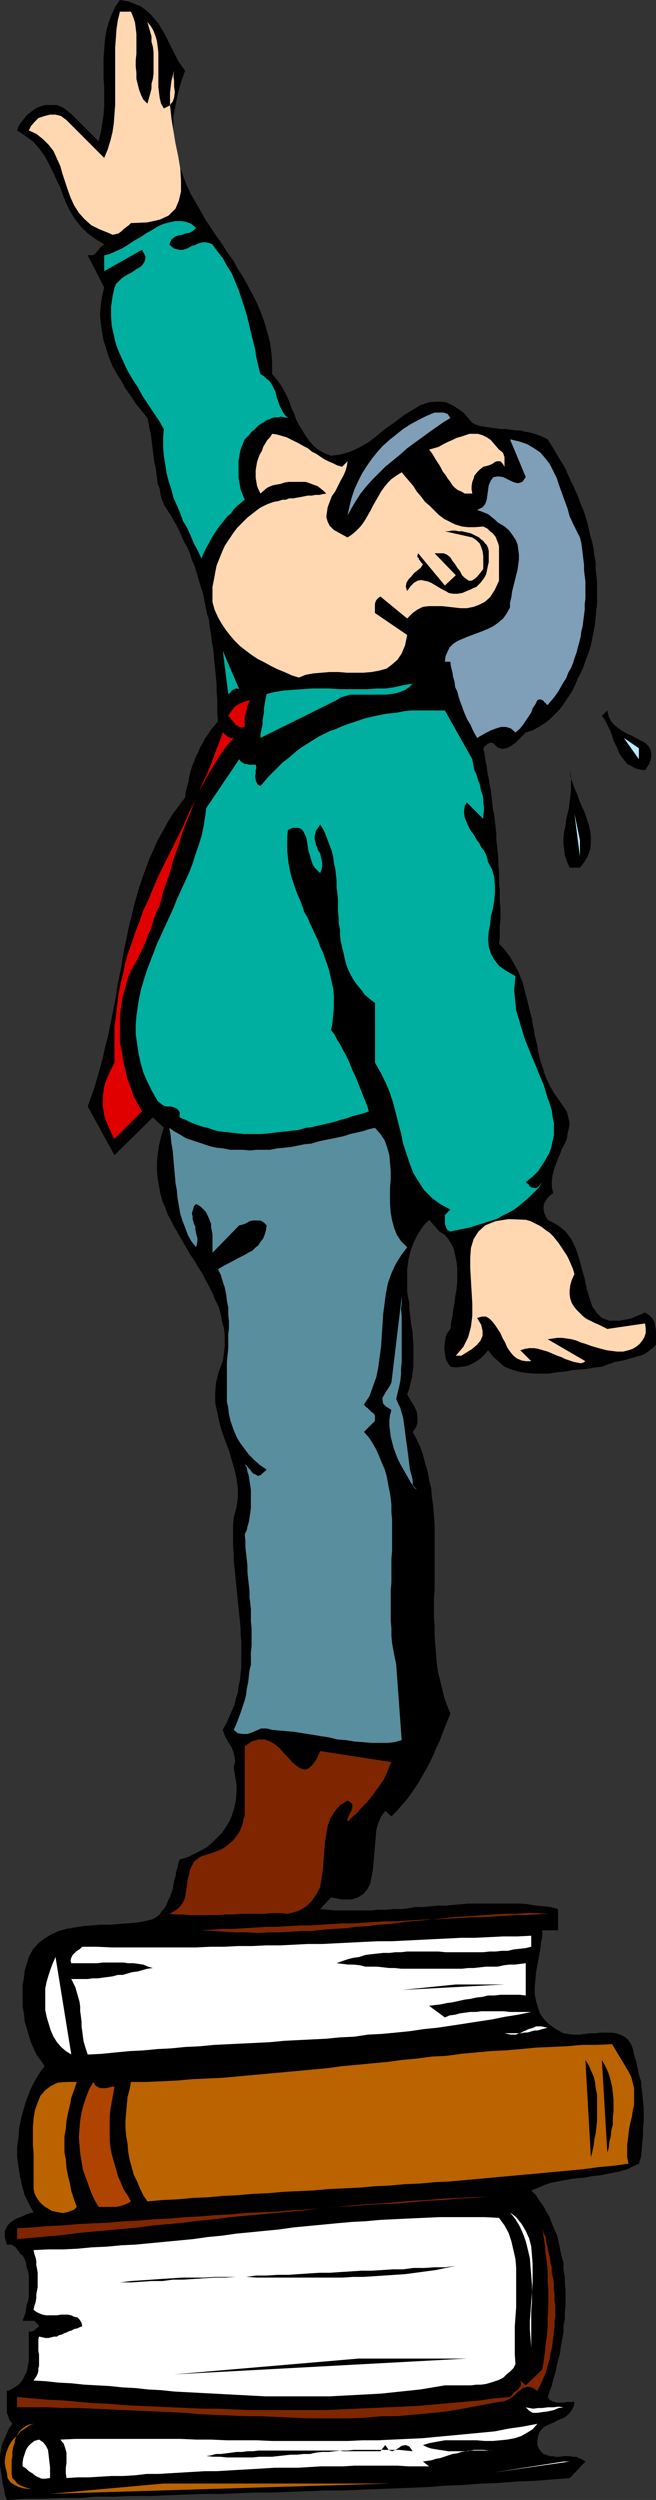 <?xml version="1.0" encoding="UTF-8" standalone="no"?>
<svg
   version="1.0"
   width="40.908mm"
   height="155.711mm"
   id="svg51"
   sodipodi:docname="Reaching Higher 1.wmf"
   xmlns:inkscape="http://www.inkscape.org/namespaces/inkscape"
   xmlns:sodipodi="http://sodipodi.sourceforge.net/DTD/sodipodi-0.dtd"
   xmlns="http://www.w3.org/2000/svg"
   xmlns:svg="http://www.w3.org/2000/svg">
  <rect width="100%" height="100%" fill="#333333" stroke="none"/>
  <sodipodi:namedview
     id="namedview51"
     pagecolor="#ffffff"
     bordercolor="#000000"
     borderopacity="0.25"
     inkscape:showpageshadow="2"
     inkscape:pageopacity="0.0"
     inkscape:pagecheckerboard="0"
     inkscape:deskcolor="#d1d1d1"
     inkscape:document-units="mm" />
  <defs
     id="defs1">
    <pattern
       id="WMFhbasepattern"
       patternUnits="userSpaceOnUse"
       width="6"
       height="6"
       x="0"
       y="0" />
  </defs>
  <path
     style="fill:#000000;fill-opacity:1;fill-rule:evenodd;stroke:none"
     d="m 43.621,16.644 -0.969,2.747 -0.808,2.909 -0.485,2.585 -0.485,2.585 v 2.585 2.262 l 0.485,2.424 0.323,2.262 0.646,2.101 0.808,2.262 0.808,2.101 0.969,2.101 1.131,1.939 1.131,1.939 1.131,2.101 1.292,1.939 1.292,1.939 1.292,1.778 1.292,2.101 1.454,1.939 1.131,2.101 1.292,1.939 1.131,2.101 1.131,2.101 0.969,1.939 0.969,2.262 0.808,2.262 0.646,2.262 0.646,2.424 0.323,2.424 0.162,2.424 v 2.585 l 0.969,1.131 0.969,1.293 0.808,1.293 0.646,1.293 0.646,1.454 0.485,1.454 0.646,1.293 0.485,1.454 0.646,1.293 0.808,1.293 0.808,1.293 0.808,1.131 0.969,1.131 1.131,0.97 1.454,0.808 1.616,0.646 2.262,-0.323 2.262,-0.646 2.1,-0.97 2.262,-1.293 2.1,-1.616 1.939,-1.616 2.1,-1.454 2.1,-1.616 2.1,-1.293 1.939,-1.131 1.939,-0.646 2.1,-0.162 1.939,0.162 1.939,0.97 2.1,1.454 2.1,2.424 0.969,0.485 1.131,0.323 1.131,0.162 1.131,0.162 1.131,0.162 1.131,0.162 h 1.292 l 1.131,0.162 1.131,0.162 h 1.131 l 1.131,0.323 1.131,0.162 1.131,0.323 0.969,0.323 1.131,0.485 0.969,0.485 0.808,1.293 0.808,1.293 0.808,1.454 0.808,1.293 0.808,1.293 0.646,1.454 0.646,1.454 0.646,1.293 0.646,1.454 0.646,1.454 0.485,1.454 0.646,1.454 0.485,1.454 0.485,1.616 0.323,1.454 0.323,1.454 0.485,1.616 0.323,1.616 0.162,1.454 0.323,1.616 v 1.616 l 0.162,1.454 0.162,1.778 v 1.616 1.616 1.616 l -0.162,1.616 -0.162,1.616 -0.162,1.616 -0.323,1.778 -0.323,1.616 -0.323,1.616 -0.485,1.616 -0.646,1.616 -0.485,1.454 -0.646,1.616 -0.808,1.454 -0.646,1.616 -0.808,1.616 -0.969,1.454 -0.969,1.454 -0.969,1.293 -1.131,1.131 -1.131,1.131 -1.292,0.97 -1.292,0.808 -1.454,0.808 -1.616,0.485 -0.646,0.646 -0.969,0.97 -0.808,0.808 -1.131,0.808 -0.969,0.485 -0.969,0.162 -1.131,-0.323 -0.969,-0.97 -0.323,-0.162 h -0.485 l -0.323,0.162 -0.323,0.162 -0.162,0.162 -0.485,0.323 -0.162,0.323 -0.162,0.162 0.323,1.454 0.162,1.293 0.323,1.454 0.162,1.454 0.323,1.454 0.162,1.293 0.323,1.454 0.162,1.454 0.162,1.454 0.162,1.454 0.323,1.454 0.162,1.454 0.162,1.616 0.162,1.293 v 1.454 l 0.162,1.454 0.162,1.616 0.162,1.454 v 1.454 l 0.162,1.454 v 1.454 1.454 l 0.162,1.454 v 1.454 1.293 l 0.162,1.616 v 1.293 1.454 l -0.162,1.454 v 1.293 1.454 l -0.162,1.454 0.969,0.97 0.808,0.97 0.808,1.131 0.646,1.131 0.646,1.131 0.646,1.131 0.485,1.293 0.485,1.131 0.323,1.131 0.323,1.293 0.323,1.293 0.323,1.293 0.323,1.293 0.323,1.293 0.323,1.131 0.162,1.293 0.323,1.454 0.162,1.131 0.323,1.293 0.323,1.293 0.162,1.293 0.323,1.293 0.323,1.293 0.485,1.293 0.323,1.131 0.485,1.293 0.485,1.131 0.646,1.131 0.646,1.131 0.808,1.131 0.646,0.97 0.808,1.131 0.808,1.293 0.323,1.293 0.323,1.293 -0.162,1.131 -0.323,1.293 -0.162,1.293 -0.485,1.131 -0.646,1.131 -0.485,1.293 -0.485,1.131 -0.485,1.293 -0.485,1.293 -0.323,1.293 -0.162,1.293 v 1.454 l 0.323,1.454 -0.808,0.646 -0.646,0.646 -0.485,0.808 -0.323,0.808 v 0.97 l 0.162,0.808 0.323,0.808 0.485,0.808 2.423,1.293 1.777,1.454 1.454,1.939 0.969,2.101 0.808,2.424 0.646,2.424 0.646,2.262 0.485,2.424 0.646,2.101 0.646,1.939 1.131,1.616 1.131,1.131 1.777,0.646 h 2.262 l 2.747,-0.485 3.393,-1.454 0.969,0.646 0.808,0.808 0.485,0.97 0.162,0.97 0.162,0.97 v 1.131 1.131 0.97 l -0.808,0.808 -0.646,0.485 -0.646,0.485 -0.808,0.485 -0.808,0.323 -0.808,0.162 -0.808,0.323 -0.969,0.162 -0.808,0.323 -0.808,0.162 -0.808,0.162 -0.969,0.162 -0.808,0.323 -0.646,0.162 -0.808,0.323 -0.808,0.323 -1.616,0.162 -1.777,0.323 -1.777,0.162 -1.777,0.162 -1.777,0.323 -1.777,0.162 -2.1,0.323 h -1.777 -1.777 l -1.777,-0.162 -1.777,-0.323 -1.616,-0.485 -1.616,-0.646 -1.292,-1.131 -1.292,-1.131 -1.292,-1.616 -0.808,0.97 -0.969,0.97 -0.969,0.646 -1.131,0.646 -1.131,0.485 -1.131,0.162 -1.454,0.162 -1.292,-0.162 -0.646,-0.97 -0.485,-0.97 -0.162,-1.293 -0.162,-1.293 0.162,-1.131 0.162,-1.293 0.485,-1.131 0.646,-0.808 0.162,-1.454 0.323,-1.454 0.162,-1.454 0.323,-1.778 0.162,-1.454 0.323,-1.778 0.162,-1.616 v -1.616 -1.616 l -0.162,-1.616 -0.323,-1.454 -0.323,-1.454 -0.485,-1.131 -0.808,-1.293 -0.808,-0.97 -1.292,-0.808 -2.423,-2.747 -1.131,1.131 -0.808,1.131 -0.646,0.97 -0.646,1.293 -0.485,0.97 -0.485,1.293 -0.323,1.131 -0.323,1.293 -0.162,1.293 -0.162,1.131 v 1.293 1.293 1.293 1.293 l 0.162,1.293 0.323,1.454 v 1.293 l 0.162,1.293 0.162,1.454 0.162,1.293 0.323,1.454 v 1.293 l 0.162,1.293 v 1.454 1.293 1.454 1.293 l -0.162,1.293 -0.162,1.293 -0.323,1.293 -0.323,1.454 -0.485,1.293 0.485,0.97 0.646,0.97 0.646,1.131 0.485,1.131 0.162,1.293 v 1.131 l -0.323,1.131 -0.808,1.131 0.969,1.778 0.808,1.778 0.646,1.778 0.485,1.939 0.646,2.101 0.323,1.939 0.485,1.939 0.162,2.101 0.323,2.101 0.162,2.262 0.162,2.101 v 2.101 2.262 2.101 2.101 2.262 2.262 2.101 l -0.162,2.424 v 2.101 2.101 l 0.162,2.262 v 2.101 l 0.162,2.101 0.162,2.101 0.162,2.101 0.323,2.262 0.485,1.939 0.485,1.939 0.485,2.101 0.646,1.778 0.808,1.939 -0.646,1.616 -0.646,1.616 -0.646,1.616 -0.646,1.778 -0.808,1.616 -0.646,1.616 -0.808,1.616 -0.808,1.616 -0.969,1.616 -0.808,1.454 -0.969,1.454 -0.969,1.454 -1.131,1.454 -1.131,1.293 -1.131,1.293 -1.131,1.131 -1.454,-1.293 -0.969,1.293 -0.646,1.454 -0.485,1.616 -0.162,1.939 -0.162,1.939 -0.162,1.778 -0.162,1.939 -0.162,1.778 -0.323,1.778 -0.323,1.616 -0.646,1.293 -0.969,1.131 -1.292,0.808 -1.454,0.485 h -2.262 l -2.585,-0.485 -2.585,2.747 1.777,0.162 1.616,0.162 h 1.777 1.777 1.616 1.616 1.939 l 1.616,-0.162 h 1.777 l 1.777,-0.162 h 1.777 l 1.616,-0.162 1.777,-0.323 h 1.777 l 1.777,-0.162 1.777,-0.162 h 1.777 l 1.777,-0.162 1.777,-0.162 1.777,-0.162 h 1.777 1.777 1.777 1.777 1.777 1.777 1.777 l 1.616,0.162 1.939,0.323 1.777,0.162 1.616,0.162 1.777,0.485 v 5.009 h -3.716 v 1.454 l -0.323,1.616 -0.162,1.454 -0.323,1.778 -0.323,1.778 -0.323,1.778 -0.162,1.778 -0.162,1.616 v 1.778 l 0.323,1.616 0.485,1.616 0.485,1.454 0.969,1.293 1.131,1.131 1.616,1.131 1.777,0.97 1.131,0.162 1.292,0.162 h 1.292 l 1.131,-0.162 1.292,-0.162 h 1.454 l 1.131,-0.162 h 1.292 1.292 l 1.131,0.162 0.969,0.323 0.969,0.485 0.808,0.646 0.646,0.97 0.485,1.131 0.323,1.454 0.485,1.616 0.323,1.454 0.323,1.616 0.485,1.616 0.162,1.616 0.162,1.454 0.162,1.616 0.162,1.616 v 1.616 1.616 l -0.162,1.616 v 1.778 l -0.162,1.454 -0.162,1.778 -0.162,1.616 -0.485,1.616 -1.454,0.646 -1.292,0.646 -1.616,0.485 -1.616,0.323 -1.616,0.323 -1.616,0.323 -1.777,0.162 -1.616,0.323 -1.616,0.162 -1.616,0.162 -1.777,0.323 -1.616,0.323 -1.616,0.323 -1.454,0.485 -1.454,0.646 -1.616,0.646 1.131,1.131 0.808,1.293 0.969,1.293 0.646,1.293 0.808,1.293 0.485,1.454 0.646,1.454 0.646,1.454 0.323,1.616 0.323,1.616 0.323,1.454 0.485,1.616 v 1.616 l 0.323,1.778 v 1.454 l 0.162,1.778 v 1.616 1.778 l -0.162,1.616 v 1.616 l -0.323,1.616 v 1.616 l -0.323,1.616 -0.323,1.778 -0.162,1.454 -0.485,1.616 -0.323,1.616 -0.323,1.454 -0.485,1.454 -0.323,1.454 -0.485,1.293 -0.485,1.454 0.485,0.646 0.646,0.323 0.808,0.323 h 0.969 0.808 l 0.808,-0.162 h 0.969 0.808 l -0.162,0.97 -0.485,0.97 -0.485,0.646 -0.646,0.646 -0.646,0.485 -0.808,0.323 -0.808,0.323 -0.808,0.485 -0.808,0.323 -0.808,0.323 -0.808,0.485 -0.485,0.485 -0.485,0.646 -0.323,0.97 -0.162,0.97 v 1.131 l 0.323,0.808 0.646,0.808 0.485,0.485 0.646,0.162 0.808,0.323 h 0.646 l 0.808,0.162 h 0.969 l 0.808,-0.162 h 0.808 0.646 l 0.969,0.162 h 0.646 l 0.646,0.323 0.808,0.323 0.646,0.485 -3.716,3.878 -4.201,0.323 -4.201,0.323 -4.201,0.162 -4.201,0.323 -4.039,0.162 -4.201,0.323 -4.201,0.162 -4.039,0.323 -4.039,0.162 -4.201,0.162 -4.039,0.162 -4.039,0.162 -4.039,0.162 h -4.201 l -4.039,0.162 -4.201,0.162 -4.039,0.162 h -4.201 l -4.039,0.162 -4.039,0.162 h -4.039 l -4.201,0.162 -4.201,0.162 -4.039,0.162 H 31.181 l -4.201,0.162 h -4.201 l -4.201,0.323 h -4.201 l -4.362,0.162 H 5.816 L 1.616,588.515 1.131,587.222 0.969,585.929 0.646,584.798 0.485,583.667 0.323,582.536 0.162,581.405 0,580.274 v -0.97 -1.131 l 0.162,-0.97 0.162,-1.131 0.323,-1.131 0.485,-0.97 0.485,-1.131 0.485,-1.131 0.808,-1.131 -0.646,-0.808 -0.323,-0.97 -0.323,-0.808 v -1.131 -0.97 -0.97 -0.97 -1.131 l 0.646,-0.162 0.808,-0.485 0.646,-0.323 0.646,-0.485 0.485,-0.485 0.485,-0.646 0.323,-0.646 0.323,-0.646 0.323,-0.646 0.162,-0.808 0.162,-0.808 0.162,-0.808 v -0.646 -0.97 -0.808 -0.808 -3.878 l 0.323,0.162 0.485,-0.162 h 0.162 l 0.323,-0.162 0.323,-0.323 0.162,-0.162 0.485,-0.323 0.162,-0.162 -0.323,-0.485 -0.323,-0.323 -0.485,-0.485 H 7.593 6.947 6.301 5.816 5.332 l 0.323,-0.97 0.323,-0.808 0.162,-0.97 0.162,-0.97 0.323,-0.97 0.162,-0.97 v -0.97 -0.97 -1.131 -0.97 -0.97 l -0.162,-0.97 -0.323,-0.97 -0.162,-0.97 -0.323,-0.97 -0.485,-0.808 -0.485,-0.323 -0.323,-0.485 -0.485,-0.646 -0.323,-0.485 -0.485,-0.323 -0.485,-0.323 H 2.262 1.616 l -0.485,-1.778 v -1.454 l 0.646,-1.293 0.808,-0.808 1.292,-0.808 1.292,-0.485 1.454,-0.646 1.292,-0.323 -1.131,-2.101 -0.969,-1.939 -0.646,-2.262 -0.485,-2.262 -0.323,-2.101 -0.323,-2.424 v -2.262 l 0.323,-2.262 0.162,-2.262 0.485,-2.424 0.646,-2.262 0.646,-2.101 0.808,-2.101 0.969,-1.939 1.131,-1.939 1.292,-1.778 -0.969,-1.454 -0.969,-1.293 -0.646,-1.454 -0.646,-1.454 -0.485,-1.616 -0.485,-1.616 -0.485,-1.616 -0.162,-1.778 -0.323,-1.778 v -1.616 -1.616 -1.778 l 0.323,-1.778 0.162,-1.616 0.485,-1.616 0.485,-1.616 0.969,-1.778 1.292,-1.454 1.454,-1.131 1.616,-0.97 1.777,-0.808 1.777,-0.485 1.939,-0.323 2.1,-0.323 1.939,-0.162 2.1,-0.162 h 2.1 l 2.1,-0.162 2.1,-0.162 2.1,-0.162 1.939,-0.323 1.939,-0.485 0.808,-0.485 0.808,-0.646 0.485,-0.808 0.646,-0.646 0.485,-0.808 0.323,-0.97 0.485,-0.808 0.323,-0.97 0.323,-0.97 0.162,-0.97 0.162,-0.97 0.323,-0.97 0.162,-1.131 0.323,-0.97 0.162,-0.97 0.323,-0.97 1.777,-0.485 1.616,-0.808 1.616,-0.808 1.454,-0.808 1.292,-1.131 1.131,-1.131 1.131,-1.131 0.969,-1.454 0.808,-1.293 0.646,-1.616 0.485,-1.616 0.323,-1.616 0.162,-1.778 v -1.939 l -0.323,-1.939 -0.323,-2.101 0.323,-1.454 -0.162,-1.293 -0.323,-1.131 -0.485,-1.131 -0.646,-0.97 -0.646,-1.131 -0.323,-0.808 -0.323,-0.97 0.808,-1.454 0.646,-1.454 0.646,-1.454 0.646,-1.454 0.323,-1.454 0.485,-1.454 0.162,-1.454 0.323,-1.454 0.162,-1.616 0.162,-1.454 v -1.616 -1.454 -1.616 -1.454 l -0.162,-1.616 v -1.454 l -0.162,-1.616 -0.162,-1.454 -0.162,-1.616 -0.162,-1.616 -0.162,-1.616 -0.162,-1.616 -0.162,-1.616 -0.162,-1.616 -0.162,-1.616 -0.162,-1.616 v -1.616 l -0.162,-1.616 v -1.616 -1.778 -1.616 l 0.162,-1.778 0.646,-2.424 0.323,-2.262 v -2.262 l -0.323,-2.262 -0.485,-2.262 -0.646,-2.101 -0.646,-2.262 -0.808,-2.101 -0.808,-2.262 -0.646,-2.262 -0.485,-2.262 -0.485,-2.262 v -2.424 l 0.162,-2.262 0.646,-2.585 0.969,-2.585 0.323,-2.101 0.162,-1.778 v -1.939 l -0.162,-1.778 -0.485,-1.778 -0.323,-1.778 -0.485,-1.616 -0.808,-1.616 -0.646,-1.616 -0.808,-1.616 -0.808,-1.454 -0.808,-1.616 -0.969,-1.454 -0.808,-1.454 -1.131,-1.616 -0.808,-1.454 -0.969,-1.616 -0.808,-1.454 -0.969,-1.616 -0.808,-1.616 -0.808,-1.454 -0.646,-1.778 -0.646,-1.454 -0.485,-1.778 -0.323,-1.778 -0.323,-1.778 -0.162,-1.778 v -1.939 l 0.162,-1.939 0.323,-2.101 0.485,-2.101 0.646,-2.101 -2.585,-2.424 -9.047,8.888 -6.301,-11.473 0.808,-2.262 0.808,-2.262 0.646,-2.262 0.646,-2.262 0.646,-2.424 0.485,-2.262 0.646,-2.424 0.485,-2.262 0.485,-2.424 0.485,-2.424 0.485,-2.424 0.323,-2.424 0.485,-2.424 0.485,-2.262 0.323,-2.424 0.485,-2.424 0.485,-2.262 0.485,-2.424 0.646,-2.424 0.485,-2.262 0.646,-2.262 0.646,-2.262 0.808,-2.424 0.808,-2.101 0.808,-2.262 0.969,-2.101 0.969,-2.262 1.131,-1.939 1.131,-2.101 1.292,-2.101 1.454,-1.939 1.454,-1.939 0.162,-1.293 0.323,-1.293 0.323,-1.131 0.162,-1.293 0.323,-1.131 0.323,-1.131 0.485,-1.131 0.485,-1.293 0.485,-0.97 0.485,-1.131 0.646,-1.131 0.485,-0.97 0.808,-1.131 0.646,-0.97 0.808,-0.97 0.808,-0.97 -0.162,-1.778 v -1.778 -1.616 l -0.162,-1.778 v -1.778 l -0.162,-1.616 -0.162,-1.616 -0.162,-1.778 -0.162,-1.616 -0.162,-1.778 -0.323,-1.616 -0.162,-1.616 -0.323,-1.778 -0.162,-1.616 -0.485,-1.616 -0.323,-1.616 -0.323,-1.616 -0.323,-1.616 -0.485,-1.454 -0.485,-1.616 -0.485,-1.616 -0.485,-1.616 -0.646,-1.454 -0.485,-1.616 -0.646,-1.454 -0.808,-1.454 -0.646,-1.454 -0.646,-1.454 -0.808,-1.454 -0.808,-1.454 -0.969,-1.454 -0.808,-1.293 -0.485,-1.293 -0.323,-1.293 -0.162,-1.131 -0.485,-1.131 -0.162,-1.454 -0.162,-1.293 -0.162,-1.131 -0.323,-1.454 -0.162,-1.293 -0.162,-1.293 -0.162,-1.293 -0.162,-1.293 -0.162,-1.293 -0.323,-1.293 -0.162,-1.131 -0.323,-1.293 -1.292,-1.616 -1.454,-1.778 -1.131,-1.778 -1.292,-1.778 -0.969,-1.778 -1.131,-1.778 -0.969,-1.778 -0.808,-1.939 -0.646,-2.101 -0.646,-1.939 -0.323,-1.939 -0.323,-2.101 -0.162,-2.101 0.162,-2.101 0.323,-2.101 0.485,-2.101 -3.877,-7.595 h 0.646 0.646 l 0.485,-0.323 0.323,-0.485 0.485,-0.485 0.323,-0.485 L 24.073,57.85 24.557,57.526 22.457,56.234 20.68,54.941 19.064,53.325 17.772,51.709 16.641,49.932 15.671,47.993 14.864,46.053 14.217,44.114 13.248,42.175 12.44,40.398 11.471,38.459 10.501,36.681 9.209,34.904 7.755,33.288 5.978,31.995 4.039,30.702 l 0.323,-0.97 0.646,-0.97 0.646,-0.808 0.646,-0.808 0.808,-0.646 0.808,-0.646 0.808,-0.485 0.808,-0.323 0.969,-0.323 h 0.969 0.969 0.969 l 0.808,0.323 0.969,0.485 0.808,0.646 0.808,0.646 6.462,6.464 0.485,-2.101 0.323,-1.939 0.323,-2.101 0.162,-2.262 V 22.784 20.522 L 24.396,18.26 V 15.998 13.735 L 24.557,11.635 24.719,9.534 25.042,7.433 25.527,5.494 26.334,3.393 27.142,1.616 28.273,0 l 1.939,0.323 1.616,0.646 1.292,0.485 1.292,0.97 1.131,0.97 0.808,0.97 0.969,1.131 0.646,1.131 0.808,1.293 0.646,1.293 0.646,1.293 0.646,1.293 0.646,1.293 0.646,1.293 0.808,1.131 z"
     id="path1" />
  <path
     style="fill:#ffd8b2;fill-opacity:1;fill-rule:evenodd;stroke:none"
     d="m 30.858,2.747 0.485,1.131 0.485,1.454 0.162,1.293 0.162,1.454 v 1.454 1.616 1.454 l -0.162,1.616 v 1.454 l 0.162,1.454 v 1.454 l 0.323,1.293 0.323,1.293 0.485,1.293 0.485,0.97 0.969,0.97 0.323,-1.131 0.323,-1.131 0.323,-1.293 V 19.714 L 36.028,18.583 36.19,17.29 V 15.998 14.705 13.574 12.281 L 36.028,10.988 35.705,9.857 V 8.564 L 35.382,7.433 35.059,6.302 34.736,5.171 l 0.808,0.97 0.646,1.131 0.485,1.293 0.323,1.131 0.162,1.293 0.162,1.293 v 1.454 1.293 1.293 1.454 1.454 1.293 l 0.162,1.293 0.162,1.293 0.323,1.293 0.646,1.131 1.292,-0.646 0.808,-0.97 0.323,-0.97 0.162,-1.293 -0.162,-1.293 v -1.293 l -0.162,-1.131 0.162,-1.293 -0.646,2.424 -0.323,2.747 v 2.909 l 0.323,3.07 0.485,3.07 0.485,2.909 0.646,3.07 0.485,2.909 0.162,2.747 v 2.585 l -0.485,2.101 -0.808,1.939 -1.616,1.616 -2.1,0.97 -2.908,0.646 -3.877,0.162 -0.485,0.485 -0.646,0.485 -0.646,0.485 -0.485,0.485 -0.646,0.485 -0.646,0.162 -0.808,0.162 -0.646,-0.323 -2.423,-0.97 -1.939,-0.97 -1.616,-1.454 -1.292,-1.454 -1.131,-1.778 -0.808,-1.778 -0.646,-1.778 -0.646,-1.939 -0.646,-1.939 -0.485,-1.778 -0.808,-1.778 -0.808,-1.778 -1.131,-1.454 -1.292,-1.293 -1.616,-1.293 -1.777,-0.808 0.485,-0.97 0.808,-0.97 0.969,-0.97 1.454,-0.485 1.292,-0.323 h 1.292 l 1.292,0.323 1.292,0.97 8.886,8.888 0.808,-1.939 0.646,-2.101 0.485,-1.939 0.323,-2.101 0.162,-2.262 0.162,-2.101 V 22.461 20.199 17.937 15.674 13.412 11.15 L 27.304,9.049 27.465,6.787 27.788,4.686 28.273,2.747 Z"
     id="path2" />
  <path
     style="fill:#00afa0;fill-opacity:1;fill-rule:evenodd;stroke:none"
     d="m 46.206,53.648 -0.646,0.646 -0.808,0.485 -0.969,0.162 -0.808,0.323 -0.969,0.162 -0.808,0.323 -0.808,0.646 -0.485,1.131 0.485,0.485 0.646,0.485 0.646,0.162 0.646,0.162 h 0.646 l 0.646,-0.162 0.485,-0.162 0.646,-0.323 0.485,-0.323 0.808,-0.162 0.485,-0.323 0.646,-0.162 0.646,-0.162 h 0.646 l 0.808,0.162 0.808,0.323 1.131,1.616 1.292,1.616 0.969,1.778 1.131,1.778 0.808,1.939 0.808,1.939 0.646,1.939 0.646,1.939 0.646,2.101 0.485,1.939 0.485,2.101 0.485,1.939 0.485,1.939 0.323,2.101 0.485,2.101 0.485,1.778 0.808,0.485 0.646,0.646 0.646,0.485 0.485,0.646 0.323,0.646 0.323,0.646 0.323,0.646 0.162,0.808 0.162,0.646 0.323,0.808 0.162,0.646 0.323,0.646 0.323,0.646 0.323,0.646 0.485,0.646 0.646,0.646 L 67.048,98.247 66.24,98.086 65.594,98.247 h -0.808 l -0.646,0.162 -0.646,0.323 -0.646,0.162 -0.646,0.485 -0.646,0.323 -0.646,0.485 -0.485,0.485 -0.485,0.485 -0.646,0.485 -0.485,0.646 -0.646,0.646 -0.485,0.485 -0.323,0.808 -0.323,0.808 -0.323,0.808 -0.162,0.808 -0.162,0.97 -0.162,0.97 v 0.97 0.97 0.97 0.97 l 0.162,0.97 0.162,0.808 0.162,0.97 0.323,0.808 0.323,0.808 0.323,0.808 -0.808,0.646 -0.969,0.808 -0.808,0.808 -0.646,0.97 -0.808,0.646 -0.808,0.97 -0.646,0.808 -0.646,0.808 -0.646,0.97 -0.646,0.97 -0.485,0.808 -0.485,0.97 -0.485,0.808 -0.485,0.97 -0.485,0.97 -0.323,0.97 -0.808,-1.778 -0.969,-1.778 -0.808,-1.939 -0.808,-1.778 -0.969,-1.616 -0.646,-1.778 -0.808,-1.939 -0.808,-1.778 -0.485,-1.939 -0.646,-1.939 -0.485,-1.939 -0.323,-2.101 -0.323,-1.939 -0.162,-2.101 v -2.101 L 38.613,100.994 37.482,99.055 36.19,97.116 34.897,95.177 33.605,93.238 32.474,91.137 31.181,89.198 30.05,87.259 29.081,85.159 28.112,83.058 27.304,80.957 26.819,78.856 26.334,76.756 26.173,74.494 V 72.231 l 0.323,-2.262 0.485,-2.262 0.323,-0.808 0.646,-0.646 0.646,-0.646 0.646,-0.485 0.808,-0.485 0.646,-0.323 0.808,-0.485 0.646,-0.485 0.646,-0.323 0.646,-0.485 0.323,-0.485 0.323,-0.485 0.162,-0.646 v -0.646 l -0.323,-0.646 -0.485,-0.808 -8.886,5.009 v -3.717 l 1.292,-0.323 1.454,-0.646 1.454,-0.646 1.292,-0.808 1.454,-0.97 1.454,-0.808 1.454,-0.97 1.454,-0.808 1.292,-0.808 1.454,-0.646 1.292,-0.323 1.454,-0.323 H 42.652 l 1.131,0.162 1.292,0.485 z"
     id="path3" />
  <path
     style="fill:#7f9eb7;fill-opacity:1;fill-rule:evenodd;stroke:none"
     d="m 106.146,98.409 -1.616,0.97 -1.616,1.131 -1.616,1.131 -1.777,1.293 -1.777,1.293 -1.777,1.293 -1.616,1.454 -1.777,1.454 -1.777,1.454 -1.454,1.454 -1.616,1.616 -1.454,1.616 -1.292,1.616 -1.131,1.778 -0.969,1.616 -0.969,1.778 0.485,-2.262 0.485,-1.939 0.646,-1.939 0.808,-1.778 0.969,-1.939 1.131,-1.778 1.131,-1.616 1.292,-1.616 1.292,-1.454 1.616,-1.454 1.616,-1.293 1.616,-1.293 1.777,-1.131 1.777,-0.97 1.939,-0.97 1.939,-0.808 h 0.485 0.485 0.485 0.646 l 0.485,0.162 0.485,0.162 0.323,0.485 z"
     id="path4" />
  <path
     style="fill:#ffd8b2;fill-opacity:1;fill-rule:evenodd;stroke:none"
     d="m 118.909,109.882 -0.485,-0.808 -0.485,-0.485 h -0.808 l -0.485,0.162 -0.646,0.485 -0.808,0.323 -0.646,0.162 -0.646,0.162 -0.808,0.646 -0.646,0.646 -0.646,0.808 -0.162,0.646 -0.323,0.808 -0.162,0.97 v 0.808 l 0.162,0.97 h -0.969 -0.808 l -0.808,-0.485 -0.808,-0.323 -0.646,-0.485 -0.646,-0.646 -0.485,-0.808 -0.646,-0.808 -0.485,-0.808 -0.646,-0.808 -0.485,-0.97 -0.485,-0.808 -0.646,-0.97 -0.485,-0.808 -0.485,-0.808 -0.646,-0.808 1.131,-0.323 1.131,-0.323 1.131,-0.646 0.969,-0.485 1.131,-0.485 0.969,-0.485 1.131,-0.323 0.969,-0.323 0.969,-0.323 h 0.969 0.969 l 1.131,0.323 0.969,0.485 0.969,0.646 0.969,1.131 0.969,1.131 0.646,0.485 0.323,0.323 0.162,0.485 0.162,0.485 v 0.646 0.485 0.485 z"
     id="path5" />
  <path
     style="fill:#ffd8b2;fill-opacity:1;fill-rule:evenodd;stroke:none"
     d="m 80.619,109.882 1.292,-1.293 -0.162,1.131 -0.323,1.131 -0.485,1.131 -0.646,1.131 -0.646,1.293 -0.646,1.293 -0.808,1.131 -0.485,1.293 -0.485,1.293 -0.162,1.131 -0.162,1.131 0.323,1.131 0.485,0.97 0.969,0.97 1.454,0.808 1.777,0.97 0.969,-0.646 0.969,-0.808 0.969,-0.97 0.646,-0.808 0.646,-0.97 0.646,-1.131 0.646,-1.131 0.485,-0.97 0.646,-1.131 0.646,-1.131 0.646,-1.131 0.808,-1.131 0.808,-0.97 0.808,-0.808 1.131,-0.808 1.292,-0.808 0.808,0.97 0.969,1.131 0.969,1.131 0.808,1.293 0.969,1.131 0.969,1.293 1.131,0.97 1.131,1.131 0.969,0.97 1.292,0.97 1.292,0.646 1.292,0.646 1.616,0.485 1.454,0.162 h 1.616 l 1.939,-0.162 0.969,0.485 0.646,0.646 0.646,0.485 0.646,0.808 0.323,0.808 0.323,0.808 0.162,0.646 v 0.97 0.808 0.808 0.97 0.97 0.808 0.97 0.97 0.808 l -0.969,2.101 -1.131,1.778 -1.292,1.131 -1.292,0.646 -1.292,0.485 -1.616,0.323 h -1.454 l -1.454,-0.162 -1.454,-0.162 -1.454,-0.162 h -1.616 -1.454 l -1.454,0.162 -1.292,0.646 -1.131,0.808 -1.292,1.293 -6.301,-5.171 -0.485,0.323 -0.323,0.323 -0.323,0.485 -0.162,0.646 v 0.485 0.646 0.485 0.485 l 7.593,5.171 -0.485,2.424 -0.808,1.939 -0.969,1.454 -1.292,1.131 -1.292,0.97 -1.777,0.485 -1.777,0.323 -1.939,0.162 h -1.777 -2.1 l -1.939,-0.162 h -2.1 l -1.939,0.162 -1.939,0.162 -1.777,0.323 -1.616,0.646 -1.616,-0.485 -1.777,-0.808 -1.616,-0.646 -1.616,-0.808 -1.454,-0.808 -1.616,-0.808 -1.454,-0.97 -1.292,-0.97 -1.454,-1.131 -1.292,-1.293 -0.969,-1.131 -1.131,-1.454 -0.969,-1.454 -0.808,-1.454 -0.808,-1.778 -0.485,-1.778 v -1.778 -1.778 l 0.323,-1.616 0.323,-1.778 0.323,-1.616 0.646,-1.616 0.646,-1.616 0.646,-1.454 0.969,-1.454 0.969,-1.454 0.969,-1.293 1.292,-1.293 1.131,-1.131 1.454,-1.131 1.454,-1.131 1.616,-0.808 0.808,-0.323 0.969,-0.323 0.969,-0.162 0.969,-0.323 h 0.808 l 0.808,-0.323 h 0.969 l 0.808,-0.162 0.969,-0.162 0.808,-0.162 0.808,-0.162 h 0.969 l 0.808,-0.162 h 0.969 l 0.646,-0.162 0.969,-0.162 -0.646,-0.646 -0.808,-0.646 -0.646,-0.485 -0.969,-0.323 -0.808,-0.323 -0.969,-0.323 H 71.087 70.117 68.987 68.017 l -0.969,0.162 -0.969,0.323 -0.969,0.162 -0.808,0.162 -0.808,0.323 -0.646,0.323 -1.454,1.293 -0.485,-0.97 -0.323,-0.808 -0.162,-0.97 -0.162,-0.97 v -0.97 -0.808 l 0.162,-0.97 0.162,-0.97 0.323,-0.97 0.323,-0.808 0.485,-0.808 0.323,-0.97 0.485,-0.808 0.485,-0.808 0.646,-0.646 0.485,-0.808 1.131,0.162 1.131,0.323 1.131,0.323 0.969,0.485 0.969,0.485 0.969,0.485 1.131,0.646 0.969,0.485 0.969,0.808 0.969,0.485 0.969,0.646 0.969,0.646 0.969,0.485 1.131,0.485 0.969,0.485 z"
     id="path6" />
  <path
     style="fill:#7f9eb7;fill-opacity:1;fill-rule:evenodd;stroke:none"
     d="m 136.681,126.526 0.323,1.293 0.162,1.131 0.162,1.293 0.162,1.454 0.162,1.293 v 1.293 l 0.162,1.293 0.162,1.293 v 1.293 1.454 1.293 l -0.162,1.293 v 1.293 l -0.162,1.293 -0.162,1.293 -0.162,1.293 -0.323,1.293 -0.162,1.293 -0.323,1.293 -0.323,1.131 -0.323,1.293 -0.485,1.293 -0.323,1.131 -0.485,1.131 -0.646,1.131 -0.485,1.293 -0.646,0.97 -0.646,1.131 -0.646,1.131 -0.808,1.131 -0.808,0.97 -0.808,0.97 -0.323,-0.162 -0.162,-0.323 -0.323,-0.162 -0.162,-0.323 -0.323,-0.162 -0.323,-0.162 h -0.485 l -0.323,0.162 -0.485,0.97 -0.646,0.97 -0.323,0.97 -0.646,0.97 -0.646,0.97 -0.646,0.97 -0.808,0.97 -0.969,0.808 -1.131,-0.97 -1.131,-0.323 h -1.131 l -1.131,0.323 -1.292,0.485 -0.969,0.485 -1.131,0.646 -1.131,0.646 -0.646,-1.131 -0.485,-0.97 -0.485,-1.131 -0.646,-0.97 -0.485,-1.131 -0.485,-1.131 -0.323,-0.97 -0.485,-1.293 -0.323,-0.97 -0.323,-1.293 -0.485,-0.97 -0.162,-1.293 -0.323,-1.131 -0.162,-1.131 -0.323,-1.131 -0.162,-1.293 h -1.292 l 0.162,-1.293 0.485,-1.131 0.485,-0.97 0.808,-0.808 0.969,-0.646 1.131,-0.485 1.131,-0.485 1.292,-0.485 1.292,-0.485 1.292,-0.485 1.131,-0.485 1.292,-0.646 1.131,-0.808 1.131,-0.97 0.808,-1.131 0.808,-1.454 V 141.877 l 0.323,-1.293 0.162,-1.293 0.323,-1.293 0.323,-1.293 0.323,-1.293 0.323,-1.293 0.162,-1.131 0.162,-1.293 v -1.131 l -0.162,-1.293 -0.162,-1.131 -0.485,-1.131 -0.646,-0.97 -0.808,-1.131 -1.131,-0.97 -0.808,-0.485 -0.808,-0.485 -0.646,-0.646 -0.808,-0.646 -0.808,-0.646 -0.808,-0.323 -0.808,-0.323 -0.969,-0.323 1.292,-0.646 0.646,-0.808 0.323,-0.97 0.162,-1.131 0.162,-1.131 0.162,-1.131 0.485,-1.131 0.646,-0.808 1.131,-0.162 1.131,0.162 0.969,0.485 0.969,0.485 0.808,0.323 0.808,0.162 0.969,-0.323 0.808,-1.131 -3.716,-8.888 2.1,0.485 1.939,0.646 1.616,0.97 1.454,0.97 1.131,1.293 1.131,1.454 0.808,1.616 0.808,1.616 0.646,1.939 0.646,1.778 0.646,1.778 0.646,1.778 0.485,1.778 0.808,1.778 0.808,1.616 z"
     id="path7" />
  <path
     style="fill:#ffffff;fill-opacity:1;fill-rule:evenodd;stroke:none"
     d="m 98.552,108.589 6.301,10.18 z"
     id="path8" />
  <path
     style="fill:#000000;fill-opacity:1;fill-rule:evenodd;stroke:none"
     d="m 115.031,128.95 0.162,0.808 v 0.97 0.808 0.808 l -0.162,0.646 -0.162,0.808 -0.162,0.808 -0.162,0.646 -0.323,0.646 -0.485,0.646 -0.485,0.646 -0.485,0.485 -0.485,0.485 -0.808,0.323 -0.646,0.323 -0.808,0.323 -1.131,0.485 -1.131,0.162 h -0.969 l -0.969,-0.162 -0.808,-0.485 -0.969,-0.485 -0.808,-0.485 -0.808,-0.485 -0.808,-0.485 -0.808,-0.323 -0.808,-0.162 -0.808,-0.162 -0.808,0.162 -0.808,0.485 -0.808,0.808 -0.808,1.131 -0.323,-0.97 0.162,-0.97 0.485,-0.808 0.646,-0.646 0.646,-0.808 0.808,-0.646 0.808,-0.646 0.485,-0.808 -0.162,-0.162 -0.323,-0.323 -0.162,-0.323 -0.323,-0.323 v -0.323 l -0.323,-0.162 v -0.485 l 0.162,-0.485 6.301,7.595 2.585,-2.424 -5.008,-5.171 h 1.131 0.969 l 0.808,0.323 0.808,0.646 0.485,0.808 0.646,0.808 0.485,0.808 0.646,0.808 0.485,0.97 0.485,0.485 0.646,0.485 0.485,0.323 h 0.646 l 0.808,-0.485 0.808,-0.808 1.131,-1.454 v -0.97 -1.131 -0.97 l -0.162,-1.131 -0.323,-0.97 -0.323,-0.808 -0.808,-0.808 -0.969,-0.646 -6.462,-1.454 h 0.808 l 0.808,-0.162 h 0.808 l 0.808,0.162 h 0.808 l 0.646,0.162 0.808,0.162 0.646,0.162 0.646,0.323 0.646,0.323 0.646,0.323 0.485,0.485 0.485,0.323 0.485,0.646 0.323,0.323 z"
     id="path9" />
  <path
     style="fill:#00afa0;fill-opacity:1;fill-rule:evenodd;stroke:none"
     d="M 56.385,162.237 55.9,162.076 h -0.323 l -0.323,0.162 -0.323,0.162 -0.323,0.162 -0.162,0.323 -0.323,0.323 -0.323,0.162 -1.292,-10.18 z"
     id="path10" />
  <path
     style="fill:#00afa0;fill-opacity:1;fill-rule:evenodd;stroke:none"
     d="m 97.26,160.945 -0.808,0.808 -0.969,0.646 -1.131,0.485 -1.131,0.323 -0.969,0.162 -1.292,0.162 H 89.828 88.535 87.404 86.112 84.82 83.689 82.558 l -1.131,0.323 -1.131,0.323 -0.969,0.646 -17.933,8.888 v 0.162 -0.323 -0.323 -0.485 l 0.162,-0.646 0.162,-0.808 0.162,-0.808 v -0.97 l 0.162,-0.808 0.162,-0.97 v -0.97 l 0.162,-0.97 0.162,-0.97 0.162,-0.808 0.162,-0.646 1.939,-0.485 2.1,-0.323 2.1,-0.162 2.262,-0.162 2.262,-0.162 h 2.1 2.1 l 2.423,0.162 h 2.1 2.262 2.1 l 2.262,-0.162 h 2.1 l 2.1,-0.323 2.1,-0.485 z"
     id="path11" />
  <path
     style="fill:#e00000;fill-opacity:1;fill-rule:evenodd;stroke:none"
     d="m 58.97,164.823 -0.323,0.646 -0.323,0.646 -0.162,0.808 -0.162,0.808 -0.323,0.808 v 0.808 0.808 0.97 l -0.646,0.162 -0.646,-0.162 -0.485,-0.323 -0.485,-0.323 -0.323,-0.485 -0.485,-0.485 -0.323,-0.485 -0.485,-0.485 0.485,-0.808 0.485,-0.646 0.485,-0.646 0.646,-0.485 0.646,-0.323 0.808,-0.323 0.808,-0.323 z"
     id="path12" />
  <path
     style="fill:#00afa0;fill-opacity:1;fill-rule:evenodd;stroke:none"
     d="m 111.316,178.72 0.162,0.808 0.162,0.97 0.162,0.808 0.485,0.97 0.162,0.646 0.323,0.97 0.323,0.808 0.162,0.808 0.162,0.808 0.323,0.808 0.162,0.97 v 0.97 l 0.162,0.808 v 0.97 l -0.162,0.97 v 0.97 l -3.877,-3.878 -0.485,0.808 -0.162,0.97 v 0.808 l 0.162,0.97 0.323,0.808 0.323,0.808 0.485,0.97 0.485,0.808 0.646,0.808 0.485,0.97 0.646,0.808 0.485,0.97 0.646,0.808 0.485,0.97 0.323,0.97 0.162,0.808 0.969,1.778 0.485,1.778 0.162,1.939 v 1.778 l -0.162,1.778 -0.323,1.939 -0.485,1.778 -0.162,1.939 -0.323,1.616 -0.162,1.778 0.162,1.778 0.485,1.616 0.808,1.454 1.131,1.454 1.616,1.131 2.262,1.293 -0.162,1.616 -0.162,1.616 0.162,1.616 0.162,1.616 0.162,1.616 0.485,1.616 0.485,1.616 0.485,1.616 0.485,1.616 0.646,1.616 0.646,1.616 0.646,1.616 0.646,1.454 0.646,1.616 0.646,1.616 0.646,1.454 0.485,1.616 0.485,1.616 0.485,1.293 0.485,1.616 0.162,1.454 0.323,1.454 v 1.454 1.454 l -0.323,1.454 -0.323,1.454 -0.485,1.293 -0.808,1.454 -0.808,1.293 -0.969,1.454 -1.292,1.293 -1.616,1.293 0.323,0.323 0.323,0.162 0.162,0.323 0.323,0.323 0.323,0.162 h 0.323 l 0.485,0.162 0.485,-0.162 1.131,-1.293 -0.808,1.293 -1.131,1.131 -1.131,1.131 -1.131,0.97 -1.131,0.97 -1.292,0.97 -1.454,0.808 -1.292,0.646 -1.454,0.808 -1.616,0.485 -1.454,0.485 -1.616,0.485 -1.454,0.485 -1.616,0.323 -1.616,0.323 -1.454,0.323 -0.646,-0.323 -0.323,-0.485 -0.162,-0.485 -0.162,-0.485 v -0.646 -0.485 -0.485 -0.485 l 1.292,-1.293 -2.423,-1.293 -1.939,-1.454 -1.777,-1.778 -1.292,-1.939 -1.292,-2.101 -0.808,-2.101 -0.808,-2.424 -0.808,-2.424 -0.485,-2.424 -0.646,-2.424 -0.646,-2.585 -0.646,-2.424 -0.808,-2.424 -0.969,-2.262 -1.131,-2.262 -1.292,-2.262 v -0.97 -1.131 -0.97 -0.808 -0.808 -0.808 -0.646 -0.808 -0.646 -0.808 -0.808 -0.808 -0.808 -0.97 -1.131 -1.131 l -1.292,-0.97 -1.131,-0.97 -0.808,-1.131 -0.969,-1.131 -0.808,-1.131 -0.646,-1.131 -0.646,-1.293 -0.485,-1.293 -0.323,-1.293 -0.323,-1.454 -0.323,-1.293 -0.323,-1.454 -0.162,-1.293 v -1.454 l -0.323,-1.454 v -1.293 l -0.162,-1.616 v -1.293 -1.454 l -0.162,-1.454 -0.162,-1.454 v -1.454 l -0.162,-1.454 -0.162,-1.454 -0.323,-1.293 -0.162,-1.454 -0.323,-1.293 -0.485,-1.293 -0.485,-1.293 -0.485,-1.293 -0.485,-1.131 -0.808,-1.293 -0.485,0.808 -0.485,0.646 -0.162,0.646 -0.162,0.646 v 0.646 l 0.162,0.646 0.162,0.808 0.323,0.646 0.162,0.646 0.485,0.646 0.162,0.808 0.162,0.646 0.162,0.808 v 0.808 l -0.162,0.808 -0.323,0.808 -0.646,-0.646 -0.646,-0.646 -0.485,-0.808 -0.323,-0.97 -0.323,-1.131 -0.323,-0.97 -0.162,-0.97 -0.162,-1.131 -0.162,-0.97 -0.323,-0.808 -0.323,-0.646 -0.485,-0.646 -0.646,-0.323 H 69.794 68.987 l -1.131,0.485 -0.162,1.778 v 1.454 1.616 l 0.162,1.616 0.162,1.454 0.323,1.616 0.323,1.454 0.485,1.454 0.485,1.454 0.485,1.293 0.646,1.454 0.485,1.293 0.485,1.454 0.808,1.293 0.485,1.293 0.646,1.293 0.646,1.454 0.646,1.293 0.485,1.454 0.646,1.293 0.485,1.454 0.485,1.293 0.485,1.454 0.323,1.454 0.323,1.454 0.323,1.454 0.162,1.616 v 1.616 1.454 l -0.162,1.616 -0.162,1.778 -0.323,1.778 0.808,0.97 0.646,1.293 0.646,0.97 0.646,1.293 0.646,1.131 0.646,1.293 0.485,1.131 0.485,1.293 0.646,1.293 0.485,1.131 0.485,1.293 0.485,1.131 0.485,1.293 0.485,1.131 0.485,1.293 0.323,1.131 -1.292,0.485 -1.292,0.323 -1.292,0.323 -1.292,0.485 -1.292,0.323 -1.454,0.485 -1.292,0.323 -1.454,0.323 -1.454,0.323 -1.292,0.323 -1.454,0.162 -1.616,0.485 -1.454,0.162 -1.292,0.162 -1.616,0.162 -1.454,0.162 -1.292,0.162 -1.616,0.162 h -1.454 -1.454 -1.454 l -1.454,-0.162 -1.454,-0.162 -1.454,-0.162 -1.454,-0.162 -1.292,-0.323 -1.292,-0.485 -1.454,-0.323 -1.292,-0.485 -1.292,-0.485 -1.292,-0.646 -1.292,-0.485 v -1.293 l -0.485,-0.646 -0.485,-0.323 -0.969,-0.323 H 39.421 l -0.808,-0.162 -0.646,-0.485 -0.808,-0.646 -1.292,-2.262 -1.131,-2.262 -0.969,-2.262 -0.646,-2.262 -0.485,-2.262 -0.323,-2.262 -0.323,-2.101 v -2.262 l 0.162,-2.101 0.323,-2.262 0.323,-1.939 0.485,-2.262 0.646,-2.101 0.646,-2.101 0.808,-2.101 0.808,-2.101 0.808,-2.101 0.969,-2.101 0.969,-2.101 0.969,-2.101 0.969,-2.101 0.808,-2.101 0.969,-2.101 0.969,-2.101 0.969,-2.101 0.808,-2.101 0.646,-2.101 0.808,-2.262 0.646,-2.101 0.485,-2.262 0.323,-2.101 0.323,-2.262 7.755,-11.473 0.323,0.485 0.485,0.323 0.485,0.323 h 0.485 l 0.485,0.162 h 0.485 0.646 0.485 l 0.162,0.646 -0.162,0.646 v 0.808 l -0.162,0.646 0.162,0.808 0.162,0.485 0.323,0.646 0.646,0.323 0.969,-1.131 0.969,-1.131 1.131,-1.131 1.131,-1.131 0.969,-0.97 1.292,-0.97 1.131,-0.97 1.131,-0.97 1.131,-0.808 1.292,-0.808 1.292,-0.808 1.292,-0.808 1.292,-0.646 1.292,-0.646 1.454,-0.485 1.454,-0.646 1.292,-0.485 1.454,-0.485 1.454,-0.485 1.454,-0.485 1.454,-0.323 1.454,-0.323 1.616,-0.323 1.454,-0.162 1.454,-0.162 1.616,-0.323 1.616,-0.162 h 1.616 1.454 1.777 1.454 1.616 z"
     id="path13" />
  <path
     style="fill:#000000;fill-opacity:1;fill-rule:evenodd;stroke:none"
     d="m 152.029,181.305 -1.292,-0.162 -1.131,-0.323 -0.808,-0.485 -0.969,-0.485 -0.646,-0.808 -0.646,-0.808 -0.646,-0.97 -0.323,-0.97 -0.485,-0.97 -0.485,-0.97 -0.323,-1.131 -0.323,-0.97 -0.485,-0.97 -0.485,-0.97 -0.485,-0.97 -0.646,-0.808 1.292,-1.293 0.323,1.454 0.485,0.97 0.808,0.97 0.969,0.808 0.969,0.646 1.131,0.646 1.131,0.485 1.131,0.646 0.969,0.485 0.969,0.485 0.808,0.808 0.485,0.808 0.162,0.97 v 0.97 l -0.485,1.454 z"
     id="path14" />
  <path
     style="fill:#e00000;fill-opacity:1;fill-rule:evenodd;stroke:none"
     d="m 55.092,173.71 -1.292,1.454 -1.131,1.454 -1.131,1.616 -0.969,1.616 -0.969,1.616 -0.969,1.616 -0.808,1.616 -0.969,1.778 -0.808,1.778 -0.646,1.616 -0.646,1.778 -0.808,1.778 -0.646,1.778 -0.646,1.778 -0.485,1.778 -0.646,1.778 -0.646,1.778 -0.485,1.778 -0.485,1.778 -0.646,1.778 -0.646,1.778 -0.485,1.778 -0.485,1.939 -0.808,1.616 -0.646,1.778 -0.485,1.778 -0.808,1.778 -0.646,1.778 -0.808,1.778 -0.808,1.616 -0.808,1.616 -0.969,1.616 -0.808,1.939 -0.485,2.101 -0.646,2.101 -0.323,2.101 -0.323,2.101 v 2.262 2.262 2.101 l 0.485,2.262 0.323,2.101 0.485,2.101 0.485,2.101 0.808,2.101 0.646,1.939 0.969,1.778 0.969,1.778 -6.462,6.464 -0.646,-1.131 -0.485,-1.131 -0.485,-1.131 -0.485,-1.131 -0.323,-0.97 -0.162,-1.131 -0.162,-1.131 v -1.131 -1.131 l 0.162,-1.131 0.162,-1.131 0.323,-1.131 0.485,-1.131 0.485,-1.131 0.485,-0.97 0.646,-1.293 v -2.747 -2.747 -2.747 l 0.323,-2.585 0.323,-2.747 0.323,-2.585 0.485,-2.585 0.646,-2.424 0.485,-2.585 0.808,-2.585 0.808,-2.262 0.808,-2.424 0.969,-2.424 0.808,-2.424 1.131,-2.262 0.969,-2.424 0.969,-2.262 1.131,-2.424 1.131,-2.262 1.131,-2.262 1.131,-2.262 1.131,-2.262 1.131,-2.424 0.969,-2.262 1.131,-2.262 1.131,-2.424 0.969,-2.262 1.131,-2.424 0.969,-2.424 0.808,-2.262 0.969,-2.424 0.808,-2.262 0.323,0.162 0.162,0.323 0.323,0.162 0.323,0.323 0.323,0.162 0.323,0.162 h 0.323 z"
     id="path15" />
  <path
     style="fill:#b7eaff;fill-opacity:1;fill-rule:evenodd;stroke:none"
     d="m 150.575,178.72 -3.554,-5.009 3.554,2.424 z"
     id="path16" />
  <path
     style="fill:#000000;fill-opacity:1;fill-rule:evenodd;stroke:none"
     d="m 136.681,204.251 h -2.423 l -0.646,-1.454 -0.485,-1.454 -0.162,-1.293 -0.162,-1.454 v -1.454 l 0.162,-1.293 0.323,-1.454 0.162,-1.454 0.323,-1.454 0.323,-1.293 0.162,-1.454 0.162,-1.454 0.162,-1.293 v -1.616 -1.454 l -0.323,-1.616 0.162,1.454 0.485,1.454 0.485,1.293 0.646,1.454 0.485,1.454 0.646,1.454 0.646,1.454 0.485,1.454 0.485,1.454 0.323,1.454 0.162,1.454 v 1.293 l -0.162,1.454 -0.485,1.454 -0.808,1.454 z"
     id="path17" />
  <path
     style="fill:#b7eaff;fill-opacity:1;fill-rule:evenodd;stroke:none"
     d="m 136.681,201.666 -1.292,-10.18 1.292,6.302 z"
     id="path18" />
  <path
     style="fill:#598e9e;fill-opacity:1;fill-rule:evenodd;stroke:none"
     d="m 88.374,265.494 1.292,1.454 0.969,1.454 0.646,1.778 0.485,1.778 0.162,1.778 0.162,1.939 v 1.939 l -0.162,1.939 v 2.101 1.778 l 0.162,2.101 0.323,1.778 0.485,1.778 0.646,1.616 0.969,1.454 1.454,1.454 -1.454,1.939 -1.292,2.101 -0.969,2.101 -0.808,2.262 -0.485,2.424 -0.323,2.424 -0.323,2.424 -0.162,2.585 -0.162,2.424 -0.162,2.585 -0.323,2.424 -0.323,2.424 -0.485,2.424 -0.808,2.262 -0.808,2.262 -1.292,1.939 0.323,0.485 0.485,0.323 0.485,0.485 0.485,0.485 0.485,0.323 0.323,0.485 v 0.646 0.646 l -2.585,2.585 1.131,1.293 0.969,1.454 0.808,1.454 0.646,1.454 0.646,1.616 0.646,1.454 0.485,1.616 0.323,1.778 0.323,1.616 0.323,1.778 0.162,1.778 v 1.616 l 0.162,1.778 v 1.778 1.939 1.778 1.778 l -0.162,1.939 v 1.778 1.939 1.778 l -0.162,1.778 v 1.939 1.778 1.778 1.778 l 0.162,1.778 v 1.778 l 0.162,1.778 0.323,1.778 0.323,1.616 0.323,1.616 1.292,17.775 -1.777,0.485 -1.616,0.162 h -1.939 -1.777 l -1.939,-0.162 -2.1,-0.162 -1.939,-0.323 -2.1,-0.162 -1.939,-0.485 -2.1,-0.323 -1.939,-0.323 -2.1,-0.323 -1.939,-0.323 -1.777,-0.162 -1.939,-0.162 -1.616,-0.162 -1.292,-0.323 h -1.292 l -1.131,0.485 -1.131,0.485 -0.969,0.323 h -1.131 l -1.131,-0.162 -0.969,-0.808 0.646,-1.454 0.485,-1.293 0.485,-1.293 0.485,-1.454 0.485,-1.454 0.323,-1.293 0.162,-1.454 0.323,-1.454 0.162,-1.454 0.162,-1.454 0.323,-1.293 v -1.454 -1.454 l 0.162,-1.454 v -1.454 -1.454 -1.293 l -0.162,-1.616 v -1.454 -1.454 l -0.162,-1.454 -0.162,-1.293 v -1.454 l -0.162,-1.454 -0.162,-1.454 -0.162,-1.616 v -1.454 l -0.162,-1.454 -0.162,-1.454 -0.162,-1.454 v -1.454 l -0.162,-1.616 0.485,-0.97 0.162,-0.808 0.323,-1.131 0.162,-0.97 0.162,-1.131 0.162,-1.131 v -0.97 -1.131 -1.131 -1.131 l -0.162,-0.97 -0.162,-1.131 -0.162,-1.131 -0.323,-0.97 -0.162,-0.97 -0.485,-0.808 0.485,0.323 0.323,0.485 0.485,0.485 0.323,0.485 0.485,0.485 0.485,0.162 0.485,0.323 0.646,-0.162 1.454,-1.293 -1.616,-1.131 -1.292,-1.131 -1.292,-1.293 -0.969,-1.293 -0.969,-1.293 -0.808,-1.293 -0.646,-1.454 -0.485,-1.293 -0.485,-1.454 -0.323,-1.454 -0.162,-1.454 -0.323,-1.454 v -1.616 -1.454 -1.454 -1.778 -1.454 -1.616 l 0.162,-1.616 0.162,-1.616 v -1.616 -1.616 l 0.162,-1.454 v -1.616 l -0.162,-1.616 v -1.616 l -0.323,-1.616 -0.162,-1.454 -0.323,-1.616 -0.485,-1.454 -0.485,-1.616 -0.646,-1.293 0.808,-0.485 0.808,-0.485 0.969,-0.485 0.969,-0.485 0.808,-0.485 0.969,-0.485 0.969,-0.485 0.808,-0.485 0.969,-0.485 0.646,-0.646 0.808,-0.646 0.485,-0.808 0.646,-0.808 0.323,-0.808 0.323,-1.131 0.162,-1.131 -0.646,-0.646 -0.808,-0.485 h -0.808 -0.969 l -0.808,0.162 -0.808,0.485 -0.808,0.323 -0.808,0.162 -6.301,6.464 v -0.808 -0.97 -0.808 -0.808 -0.97 l -0.162,-0.808 -0.162,-0.808 v -0.808 l -0.323,-0.808 -0.323,-0.808 -0.323,-0.646 -0.323,-0.646 -0.485,-0.485 -0.485,-0.485 -0.646,-0.485 -0.646,-0.323 -0.485,0.485 -0.162,0.646 -0.162,0.485 -0.162,0.646 0.162,0.646 v 0.646 l 0.162,0.485 0.162,0.646 0.323,0.646 v 0.646 l 0.162,0.808 0.162,0.646 0.162,0.646 v 0.646 l -0.162,0.808 -0.162,0.646 -1.131,-1.454 -0.808,-1.454 -0.646,-1.778 -0.646,-1.616 -0.485,-1.616 -0.323,-1.778 -0.323,-1.939 -0.162,-1.778 -0.323,-1.778 -0.162,-1.939 -0.162,-1.778 -0.162,-1.939 -0.162,-1.939 -0.323,-1.778 -0.162,-1.778 -0.323,-1.778 1.131,0.808 1.454,0.808 1.292,0.808 1.454,0.485 1.454,0.485 1.454,0.485 1.454,0.485 1.454,0.323 1.616,0.162 1.616,0.323 h 1.454 1.616 l 1.616,0.162 1.454,-0.162 h 1.616 1.616 l 1.616,-0.323 1.616,-0.162 1.616,-0.162 1.616,-0.323 1.616,-0.323 1.616,-0.162 1.616,-0.485 1.454,-0.323 1.616,-0.323 1.616,-0.323 1.454,-0.323 1.454,-0.485 1.454,-0.323 1.454,-0.323 1.454,-0.485 z"
     id="path19" />
  <path
     style="fill:#ffd8b2;fill-opacity:1;fill-rule:evenodd;stroke:none"
     d="m 135.388,299.913 -0.646,1.454 -0.323,1.131 -0.162,1.293 v 0.97 l 0.162,0.97 0.323,0.97 0.485,0.808 0.646,0.808 0.646,0.646 0.808,0.808 0.808,0.646 0.969,0.485 0.969,0.485 1.131,0.485 0.969,0.485 0.969,0.485 8.886,-1.293 0.162,1.131 v 1.131 l -0.323,0.97 -0.485,0.808 -0.646,0.808 -0.808,0.646 -0.808,0.485 -0.969,0.323 -1.292,0.323 h -1.454 l -1.292,-0.162 -1.131,-0.162 -1.292,-0.323 -1.131,-0.323 -1.131,-0.323 -1.292,-0.485 -1.131,-0.323 -1.131,-0.485 -1.131,-0.323 -1.131,-0.162 -1.131,-0.162 h -1.131 l -1.131,0.162 -1.131,0.162 8.886,5.171 -0.485,0.323 -0.646,0.162 -0.808,-0.162 -0.808,-0.162 -0.969,-0.323 -0.969,-0.323 -0.969,-0.485 -0.969,-0.323 -1.131,-0.485 -1.131,-0.485 -1.131,-0.323 -1.131,-0.323 -0.969,-0.162 h -1.131 l -0.969,0.162 -1.131,0.323 2.585,2.585 h -1.292 l -0.969,-0.162 -1.131,-0.485 -0.808,-0.646 -0.808,-0.97 -0.646,-0.97 -0.485,-1.131 -0.646,-1.131 -0.485,-1.131 -0.646,-0.97 -0.646,-0.97 -0.646,-0.808 -0.646,-0.646 -0.808,-0.485 h -0.969 l -1.131,0.323 0.969,1.616 0.323,1.454 v 1.131 l -0.485,1.131 -0.808,0.97 -1.131,0.97 -1.292,0.808 -1.292,0.808 h -1.292 l 1.777,-2.101 1.131,-2.262 0.646,-2.424 0.323,-2.585 v -2.909 l -0.162,-2.747 -0.162,-2.747 -0.162,-2.747 v -2.585 l 0.162,-2.262 0.646,-2.101 1.131,-1.778 1.616,-1.454 2.423,-0.97 3.07,-0.485 4.039,0.162 1.131,0.323 0.969,0.485 0.969,0.485 0.808,0.485 0.808,0.646 0.969,0.646 0.808,0.808 0.646,0.808 0.646,0.808 0.646,0.97 0.646,0.97 0.646,0.97 0.485,0.97 0.485,1.131 0.485,1.131 z"
     id="path20" />
  <path
     style="fill:#598e9e;fill-opacity:1;fill-rule:evenodd;stroke:none"
     d="m 93.382,329.323 0.485,1.131 0.485,0.97 0.323,1.131 0.323,1.131 0.162,1.131 0.162,1.131 0.162,1.293 0.162,1.293 0.162,1.131 0.162,1.131 0.162,1.293 0.162,1.293 0.162,1.293 0.162,1.293 0.323,1.131 0.323,1.293 v 0.485 0.485 l 0.162,0.323 v 0.323 l 0.323,0.323 0.162,0.162 0.323,0.162 0.323,0.323 -0.808,-0.808 -0.808,-0.97 -0.646,-1.131 -0.646,-1.131 -0.646,-1.131 -0.646,-1.131 -0.646,-1.293 -0.485,-1.293 -0.485,-1.293 -0.323,-1.293 -0.323,-1.293 -0.162,-1.293 -0.162,-1.293 v -1.293 l 0.162,-1.293 0.323,-1.131 -1.292,-0.808 -0.646,-0.646 -0.162,-0.808 v -0.646 l 0.485,-0.808 0.485,-0.808 0.646,-0.97 0.485,-0.97 2.423,-20.199 v 1.454 l -0.162,1.454 0.162,1.616 v 1.454 1.616 1.454 1.616 1.616 1.454 1.616 l -0.162,1.616 v 1.293 l -0.162,1.616 -0.323,1.454 -0.323,1.293 z"
     id="path21" />
  <path
     style="fill:#7f2600;fill-opacity:1;fill-rule:evenodd;stroke:none"
     d="m 75.449,412.219 16.802,2.585 -0.485,0.97 -0.323,0.97 -0.485,1.131 -0.485,0.97 -0.646,0.97 -0.646,0.97 -0.646,0.808 -0.646,0.97 -0.808,0.97 -0.646,0.808 -0.808,0.808 -0.808,0.808 -0.646,0.808 -0.808,0.646 -0.808,0.808 -0.646,0.646 v -0.646 l 0.323,-0.808 0.323,-0.646 0.323,-0.646 0.162,-0.646 v -0.646 l -0.323,-0.485 -0.808,-0.485 -1.777,1.131 -1.292,1.454 -0.969,1.616 -0.646,1.778 -0.323,1.939 -0.323,2.101 -0.162,2.101 -0.162,2.101 -0.162,2.101 -0.323,2.101 -0.323,1.939 -0.808,1.616 -1.131,1.616 -1.292,1.293 -1.939,1.131 -2.423,0.646 -1.777,-0.162 h -1.939 l -1.777,0.162 h -1.777 -1.939 -1.777 l -1.777,0.162 h -1.939 l -1.777,0.162 h -1.616 -1.939 -1.616 -1.616 l -1.616,-0.162 h -1.616 l -1.454,-0.162 0.969,-0.485 0.969,-0.646 0.808,-0.808 0.485,-0.808 0.485,-0.97 0.162,-1.131 0.162,-1.131 0.162,-1.131 0.162,-1.131 0.323,-1.131 0.162,-0.97 0.485,-0.97 0.485,-0.97 0.808,-0.646 0.969,-0.646 1.131,-0.323 0.969,-0.323 0.969,-0.323 0.808,-0.323 0.808,-0.323 0.808,-0.485 0.808,-0.646 0.646,-0.485 0.646,-0.646 0.485,-0.646 0.485,-0.646 0.485,-0.808 0.323,-0.808 0.323,-0.808 0.162,-0.97 0.323,-0.97 v -1.131 -15.19 l 1.616,-1.131 1.616,-0.485 h 1.454 l 1.292,0.485 1.131,0.646 1.131,0.97 0.969,1.131 1.131,1.131 0.808,0.97 0.969,0.808 0.969,0.646 0.969,0.323 0.808,-0.162 0.969,-0.808 0.969,-1.293 z"
     id="path22" />
  <path
     style="fill:#7f2600;fill-opacity:1;fill-rule:evenodd;stroke:none"
     d="m 129.087,450.516 -2.585,-0.162 h -2.585 l -2.262,0.162 h -2.585 l -2.585,0.162 -2.423,0.162 -2.423,0.162 -2.585,0.162 -2.423,0.162 -2.585,0.323 -2.423,0.162 -2.585,0.323 -2.423,0.162 -2.585,0.323 -2.423,0.323 -2.585,0.162 -2.423,0.323 -2.585,0.162 -2.585,0.323 -2.585,0.162 -2.585,0.162 -2.585,0.323 h -2.423 l -2.585,0.162 -2.747,0.162 h -2.585 l -2.585,0.162 -2.585,-0.162 h -2.747 l -2.585,-0.162 -2.585,-0.162 -2.747,-0.162 2.585,-0.162 2.423,-0.162 h 2.585 l 2.585,-0.162 2.585,-0.162 2.585,-0.162 h 2.423 l 2.747,-0.162 2.423,-0.162 h 2.585 l 2.423,-0.162 2.585,-0.162 2.585,-0.162 h 2.585 l 2.423,-0.162 2.747,-0.162 2.423,-0.162 h 2.585 l 2.585,-0.162 2.585,-0.162 2.585,-0.162 h 2.423 l 2.585,-0.162 2.585,-0.162 2.585,-0.162 h 2.423 l 2.585,-0.162 2.585,-0.162 2.585,-0.162 h 2.423 l 2.585,-0.162 z"
     id="path23" />
  <path
     style="fill:#ffffff;fill-opacity:1;fill-rule:evenodd;stroke:none"
     d="m 29.566,454.394 h 9.047 z"
     id="path24" />
  <path
     style="fill:#ffffff;fill-opacity:1;fill-rule:evenodd;stroke:none"
     d="m 125.21,458.272 -1.292,0.323 -1.454,0.162 -1.454,0.162 -1.292,0.323 h -1.454 l -1.454,0.162 h -1.454 l -1.454,0.162 h -1.616 -1.454 -1.454 -1.454 -1.454 -1.454 l -1.616,-0.162 h -1.292 -1.616 -1.454 -1.616 -1.454 l -1.454,0.162 h -1.292 l -1.454,0.162 H 90.313 l -1.454,0.162 -1.454,0.162 -1.292,0.162 -1.454,0.485 -1.292,0.162 -1.292,0.323 -1.454,0.485 -1.292,0.485 1.454,0.162 1.292,0.162 h 1.292 l 1.454,0.162 1.292,0.323 h 1.454 1.292 l 1.454,0.162 1.454,0.162 h 1.292 l 1.454,0.162 h 1.454 1.454 1.292 1.454 1.616 1.292 1.454 1.454 1.454 1.454 l 1.454,-0.162 h 1.292 l 1.454,-0.162 1.454,-0.162 h 1.292 1.454 l 1.454,-0.323 1.292,-0.162 h 1.292 l 1.292,-0.162 1.292,-0.162 v 7.595 l -1.454,-0.162 h -1.454 -1.616 -1.454 l -1.454,0.162 h -1.454 l -1.292,0.323 -1.454,0.162 -1.454,0.323 -1.292,0.162 -1.454,0.323 -1.454,0.323 -1.292,0.162 -1.454,0.323 -1.454,0.162 -1.292,0.162 3.716,2.747 1.131,-0.485 1.292,-0.162 1.131,-0.323 1.292,-0.162 1.131,-0.162 h 1.454 l 1.131,-0.162 h 1.454 1.292 1.292 1.292 l 1.454,0.162 h 1.292 1.131 1.292 1.292 l -3.07,0.646 -3.07,0.485 -3.231,0.646 -3.231,0.485 -3.07,0.485 -3.231,0.485 -3.231,0.485 -3.231,0.323 -3.231,0.485 -3.231,0.323 -3.393,0.323 -3.231,0.162 -3.231,0.485 -3.393,0.162 -3.231,0.323 -3.393,0.162 -3.231,0.162 -3.231,0.162 -3.393,0.323 -3.231,0.162 -3.393,0.162 -3.393,0.162 -3.231,0.162 -3.393,0.323 -3.393,0.162 -3.231,0.323 -3.231,0.162 -3.393,0.323 -3.231,0.162 -3.393,0.323 -3.231,0.323 -3.231,0.162 -0.323,-0.97 -0.323,-0.97 -0.323,-1.131 -0.162,-1.131 -0.162,-1.293 -0.162,-1.131 v -1.131 l -0.162,-1.293 -0.162,-1.131 v -1.131 l -0.162,-1.131 -0.323,-1.131 -0.323,-1.131 -0.323,-1.131 -0.485,-0.97 -0.485,-0.97 h 1.292 1.292 1.292 l 1.131,-0.162 h 1.292 l 1.131,-0.162 1.292,-0.162 1.131,-0.162 1.131,-0.323 h 1.131 l 1.131,-0.323 1.131,-0.323 1.292,-0.162 1.131,-0.323 1.131,-0.323 1.292,-0.162 -1.131,-0.323 -1.131,-0.485 -1.131,-0.162 -1.131,-0.162 h -1.292 l -1.131,-0.162 h -1.292 -1.131 -1.292 -1.131 l -1.292,0.162 h -1.292 -1.131 -1.292 -1.292 -1.131 l -0.162,-0.646 0.162,-0.646 0.323,-0.646 0.323,-0.323 0.485,-0.485 0.485,-0.323 0.485,-0.323 0.485,-0.485 h 3.393 l 3.554,0.162 h 3.231 3.393 3.231 3.393 3.393 3.231 l 3.393,-0.162 h 3.231 l 3.231,-0.162 h 3.393 l 3.231,-0.162 h 3.393 l 3.231,-0.162 3.231,-0.162 h 3.393 l 3.231,-0.162 3.231,-0.162 3.231,-0.162 3.393,-0.162 h 3.231 l 3.393,-0.162 3.231,-0.162 3.231,-0.162 3.393,-0.162 3.231,-0.162 h 3.231 l 3.393,-0.162 3.231,-0.162 h 3.393 l 3.231,-0.162 z"
     id="path25" />
  <path
     style="fill:#ffffff;fill-opacity:1;fill-rule:evenodd;stroke:none"
     d="m 16.802,483.642 -1.292,-0.808 -1.131,-0.97 -0.969,-1.131 -0.808,-1.293 -0.646,-1.454 -0.485,-1.616 -0.485,-1.616 -0.323,-1.616 v -1.778 -1.616 -1.616 l 0.323,-1.616 0.485,-1.616 0.485,-1.454 0.485,-1.293 0.646,-1.454 z"
     id="path26" />
  <path
     style="fill:#000000;fill-opacity:1;fill-rule:evenodd;stroke:none"
     d="m 94.675,468.453 12.763,-1.293 h 11.471 z"
     id="path27" />
  <path
     style="fill:#ffffff;fill-opacity:1;fill-rule:evenodd;stroke:none"
     d="m 129.087,477.34 -0.646,0.162 -0.646,0.162 -0.485,0.162 -0.646,0.162 h -0.646 l -0.646,0.162 -0.485,0.162 -0.646,0.162 h -0.646 l -0.646,0.162 h -0.646 -0.646 -0.646 -0.808 -0.646 -0.646 l 0.646,0.162 0.808,0.162 h 0.646 0.646 l 0.646,-0.323 0.646,-0.162 0.485,-0.323 0.485,-0.162 0.646,-0.323 0.646,-0.162 0.485,-0.162 0.646,-0.323 h 0.646 0.646 l 0.646,0.162 z"
     id="path28" />
  <path
     style="fill:#ba6300;fill-opacity:1;fill-rule:evenodd;stroke:none"
     d="m 148.151,487.682 0.646,1.293 0.323,1.293 0.323,1.293 v 1.454 1.293 1.293 l -0.323,1.293 -0.162,1.293 -0.323,1.293 -0.323,1.454 -0.162,1.293 -0.162,1.454 -0.162,1.293 v 1.454 1.454 l 0.323,1.454 -3.393,0.485 -3.554,0.323 -3.554,0.485 -3.393,0.323 -3.554,0.323 -3.393,0.323 -3.554,0.323 -3.554,0.323 -3.554,0.323 -3.554,0.323 -3.554,0.323 -3.554,0.323 -3.554,0.162 -3.393,0.323 -3.716,0.162 -3.554,0.323 -3.554,0.162 -3.554,0.323 -3.554,0.162 -3.554,0.162 -3.554,0.323 -3.554,0.162 -3.554,0.162 -3.554,0.323 -3.716,0.162 -3.554,0.323 -3.554,0.162 -3.554,0.323 -3.554,0.162 -3.554,0.323 -3.554,0.162 -3.554,0.323 -0.969,-1.454 -0.808,-1.616 -0.646,-1.616 -0.808,-1.616 -0.485,-1.778 -0.485,-1.778 -0.323,-1.778 -0.162,-1.939 -0.323,-1.778 -0.162,-1.939 v -1.778 l 0.162,-1.778 0.162,-1.939 0.162,-1.778 0.485,-1.778 0.323,-1.778 h 3.716 l 3.554,-0.162 3.554,-0.162 3.554,-0.323 3.554,-0.162 3.554,-0.162 3.554,-0.323 3.554,-0.323 3.554,-0.323 3.554,-0.323 3.554,-0.323 3.393,-0.323 3.554,-0.323 3.554,-0.485 3.554,-0.323 3.393,-0.323 3.554,-0.323 3.554,-0.485 3.554,-0.323 3.554,-0.485 3.393,-0.162 3.554,-0.485 3.554,-0.323 3.393,-0.323 3.554,-0.162 3.716,-0.323 3.393,-0.323 3.716,-0.162 3.554,-0.162 3.554,-0.323 h 3.554 l 3.554,-0.162 z"
     id="path29" />
  <path
     style="fill:#ffffff;fill-opacity:1;fill-rule:evenodd;stroke:none"
     d="m 64.14,483.642 h 7.593 z"
     id="path30" />
  <path
     style="fill:#ffffff;fill-opacity:1;fill-rule:evenodd;stroke:none"
     d="M 50.084,484.935 H 60.262 Z"
     id="path31" />
  <path
     style="fill:#000000;fill-opacity:1;fill-rule:evenodd;stroke:none"
     d="m 139.266,507.881 -1.292,-22.946 0.808,1.293 0.485,1.131 0.646,1.454 0.323,1.293 0.162,1.454 0.323,1.454 v 1.616 1.454 1.616 1.454 l -0.162,1.616 -0.162,1.454 -0.323,1.454 -0.162,1.454 -0.323,1.454 z"
     id="path32" />
  <path
     style="fill:#000000;fill-opacity:1;fill-rule:evenodd;stroke:none"
     d="m 143.143,506.75 -1.292,-21.815 0.646,1.131 0.646,1.293 0.485,1.293 0.323,1.293 0.323,1.293 0.162,1.454 0.162,1.454 v 1.454 1.454 l -0.162,1.454 v 1.616 l -0.323,1.293 -0.162,1.454 -0.323,1.293 -0.162,1.454 z"
     id="path33" />
  <path
     style="fill:#ffffff;fill-opacity:1;fill-rule:evenodd;stroke:none"
     d="M 34.736,486.389 H 48.63 Z"
     id="path34" />
  <path
     style="fill:#ba6300;fill-opacity:1;fill-rule:evenodd;stroke:none"
     d="m 18.095,490.106 -0.646,1.939 -0.646,1.778 -0.323,1.778 -0.485,1.939 -0.323,1.778 -0.162,1.778 -0.323,1.939 v 1.778 1.778 l 0.323,1.778 0.162,1.939 0.323,1.778 0.485,1.939 0.323,1.778 0.646,1.939 0.646,1.778 -0.646,0.646 -0.808,0.323 -0.969,0.323 -0.808,0.162 -0.969,-0.162 -0.808,-0.162 -0.808,-0.162 -0.808,-0.485 -0.808,-0.485 -0.646,-0.485 -0.646,-0.646 -0.485,-0.646 -0.485,-0.808 -0.323,-0.808 -0.162,-0.808 v -0.97 -1.454 -1.778 -1.939 -2.101 l -0.162,-2.101 v -2.101 -2.101 l 0.162,-2.101 0.323,-1.939 0.646,-1.778 0.646,-1.616 1.131,-1.293 1.292,-0.97 1.616,-0.808 2.1,-0.162 z"
     id="path35" />
  <path
     style="fill:#af4400;fill-opacity:1;fill-rule:evenodd;stroke:none"
     d="m 26.981,491.237 -0.323,1.778 -0.323,1.778 -0.323,1.778 -0.162,1.778 v 1.778 1.778 1.778 l 0.162,1.778 0.323,1.616 0.485,1.778 0.485,1.616 0.485,1.778 0.646,1.454 0.646,1.616 0.969,1.454 0.808,1.454 -0.808,0.485 -0.808,0.323 -0.969,0.323 -0.969,0.162 H 26.334 25.204 24.234 23.265 l -0.969,-1.616 -0.808,-1.778 -0.646,-1.778 -0.646,-1.778 -0.646,-1.778 -0.323,-1.939 -0.323,-1.939 -0.162,-1.939 -0.162,-1.939 0.162,-1.939 0.162,-1.939 0.323,-1.939 0.485,-1.778 0.646,-1.939 0.646,-1.616 0.969,-1.778 0.485,0.808 0.485,0.323 0.646,0.323 h 0.646 0.808 l 0.646,-0.162 0.646,-0.162 z"
     id="path36" />
  <path
     style="fill:#7f2600;fill-opacity:1;fill-rule:evenodd;stroke:none"
     d="m 118.909,516.768 -3.716,0.323 -3.554,0.162 -3.716,0.162 -3.554,0.162 -3.716,0.323 -3.393,0.162 -3.716,0.323 -3.716,0.323 -3.554,0.162 -3.393,0.323 -3.716,0.323 -3.554,0.323 -3.554,0.485 -3.716,0.323 -3.554,0.323 -3.554,0.323 -3.554,0.323 -3.554,0.323 -3.554,0.485 -3.554,0.323 -3.716,0.485 -3.393,0.323 -3.716,0.323 -3.554,0.485 -3.554,0.323 -3.554,0.323 -3.554,0.323 -3.554,0.323 -3.554,0.485 -3.716,0.323 -3.554,0.323 -3.554,0.323 v -2.585 l 3.554,-0.162 3.554,-0.323 3.716,-0.162 3.554,-0.323 3.554,-0.162 3.554,-0.162 3.554,-0.323 3.716,-0.162 3.554,-0.323 3.554,-0.162 3.554,-0.323 3.554,-0.162 3.716,-0.323 3.554,-0.162 3.554,-0.323 3.554,-0.162 3.716,-0.162 3.554,-0.323 3.554,-0.162 3.554,-0.323 3.554,-0.323 3.716,-0.162 3.554,-0.323 3.554,-0.162 3.554,-0.162 3.716,-0.323 3.554,-0.323 3.554,-0.162 3.554,-0.323 3.554,-0.162 3.554,-0.323 z"
     id="path37" />
  <path
     style="fill:#ffffff;fill-opacity:1;fill-rule:evenodd;stroke:none"
     d="m 125.21,552.642 v -2.101 -2.101 -2.101 -2.262 l 0.162,-2.101 v -2.101 -2.101 l -0.162,-2.101 -0.162,-1.939 -0.162,-2.101 -0.485,-2.101 -0.485,-1.939 -0.646,-1.778 -0.808,-1.778 -0.969,-1.616 -1.292,-1.616 1.454,1.131 1.292,1.616 0.969,1.616 0.808,1.778 0.485,1.939 0.162,1.939 0.162,2.101 v 2.262 2.101 l -0.162,2.262 -0.162,2.424 -0.162,2.101 -0.162,2.262 v 2.101 l 0.162,2.101 z"
     id="path38" />
  <path
     style="fill:#ffffff;fill-opacity:1;fill-rule:evenodd;stroke:none"
     d="m 117.616,522.101 1.292,1.778 0.969,1.778 0.646,1.939 0.485,2.101 0.485,2.101 0.162,2.101 v 2.262 2.262 2.262 2.424 l -0.162,2.262 -0.162,2.262 v 2.262 2.262 2.101 l 0.162,2.262 -0.485,0.97 -0.808,0.808 -0.808,0.646 -0.808,0.808 -0.969,0.485 -0.969,0.323 -0.969,0.323 -1.131,0.323 -1.131,0.162 h -1.131 l -1.292,0.162 h -1.292 -1.131 -1.292 -1.131 -1.292 l -2.908,0.485 -2.908,0.485 -3.07,0.323 -3.07,0.323 -3.07,0.323 -2.908,0.162 -3.07,0.162 -3.07,0.162 -3.07,0.162 h -2.908 -3.07 -3.07 -3.07 -3.07 l -3.07,-0.162 -3.07,-0.162 -3.07,-0.162 -3.07,-0.162 -3.07,-0.162 -3.07,-0.162 -3.07,-0.162 -3.07,-0.323 -3.07,-0.162 -2.908,-0.323 -3.07,-0.162 -3.07,-0.323 -3.07,-0.162 -2.908,-0.162 -3.07,-0.323 -3.07,-0.162 -2.908,-0.323 -2.908,-0.162 0.323,-0.485 0.323,-0.485 0.323,-0.646 0.162,-0.646 v -0.646 l 0.162,-0.485 v -0.808 -0.485 -0.808 -0.646 l -0.162,-0.808 v -0.646 -0.646 -0.646 -0.808 l 0.162,-0.646 0.808,0.162 0.646,0.162 h 0.808 l 0.646,-0.162 0.646,-0.162 h 0.646 l 0.485,-0.323 0.646,-0.162 0.646,-0.323 0.485,-0.162 0.646,-0.323 0.646,-0.162 0.485,-0.323 0.808,-0.162 0.646,-0.323 0.485,-0.162 -0.162,-0.808 -0.485,-0.808 -0.485,-0.485 -0.808,-0.162 -0.646,-0.323 -0.808,-0.162 h -0.808 -0.808 l -0.969,0.162 h -0.808 -0.969 -0.808 l -0.808,-0.162 -0.808,-0.323 -0.646,-0.323 -0.646,-0.485 0.162,-0.808 0.323,-0.97 0.162,-0.97 v -0.808 l 0.162,-0.97 0.162,-0.808 v -0.808 -0.97 -0.808 -0.808 l -0.162,-0.97 -0.162,-0.808 v -0.97 l -0.162,-0.808 -0.323,-0.97 -0.162,-0.808 3.554,-0.162 h 3.393 l 3.393,-0.162 3.393,-0.323 3.554,-0.162 3.393,-0.323 3.393,-0.162 3.393,-0.323 3.393,-0.323 3.393,-0.323 3.393,-0.323 3.393,-0.485 3.393,-0.323 3.393,-0.485 3.393,-0.323 3.231,-0.323 3.393,-0.323 3.393,-0.485 3.393,-0.323 3.393,-0.323 3.393,-0.323 3.554,-0.323 3.231,-0.162 3.554,-0.323 3.393,-0.162 3.393,-0.162 3.554,-0.162 3.554,-0.162 h 3.554 3.393 3.716 z"
     id="path39" />
  <path
     style="fill:#7f2600;fill-opacity:1;fill-rule:evenodd;stroke:none"
     d="m 126.664,562.822 -1.292,-0.808 -0.969,-0.162 -1.131,0.323 -1.131,0.808 -0.969,0.97 -1.131,0.808 -1.131,0.485 -1.292,0.162 -3.393,0.646 -3.393,0.646 -3.554,0.646 -3.393,0.485 -3.393,0.323 -3.554,0.323 -3.554,0.323 h -3.554 l -3.393,0.323 -3.554,0.162 H 79.326 75.772 72.218 l -3.554,-0.162 -3.554,-0.162 -3.716,-0.162 h -3.554 l -3.554,-0.162 -3.554,-0.162 -3.716,-0.162 -3.554,-0.323 -3.554,-0.162 -3.554,-0.162 -3.716,-0.162 -3.554,-0.162 -3.554,-0.162 -3.554,-0.162 -3.716,-0.162 H 14.702 l -3.554,-0.162 H 7.593 4.039 v -2.424 l 3.554,0.323 3.716,0.323 3.554,0.162 3.554,0.323 3.716,0.323 3.716,0.162 3.716,0.323 3.554,0.162 3.716,0.162 3.554,0.162 3.716,0.162 3.554,0.162 h 3.716 l 3.554,0.162 3.716,0.162 h 3.554 3.716 3.554 3.716 3.554 l 3.716,-0.162 3.554,-0.162 3.716,-0.162 3.554,-0.162 3.716,-0.162 3.554,-0.162 3.554,-0.323 3.716,-0.323 3.554,-0.323 3.716,-0.323 3.393,-0.485 3.716,-0.323 0.485,-0.485 0.323,-0.485 0.646,-0.485 0.485,-0.323 0.323,-0.485 0.323,-0.485 v -0.485 l -0.162,-0.646 1.292,1.131 3.877,-3.717 0.323,-1.939 0.323,-2.101 0.162,-1.939 0.323,-2.101 0.162,-2.101 v -2.101 l 0.162,-2.262 v -2.101 -2.101 l -0.162,-2.101 v -2.262 l -0.162,-1.939 -0.323,-2.101 -0.162,-2.101 -0.323,-2.101 -0.323,-1.939 0.323,1.131 0.485,0.97 0.162,1.293 0.323,1.131 0.162,1.131 0.323,1.131 0.162,1.293 0.323,1.131 v 1.293 l 0.323,1.293 0.162,1.293 v 1.293 l 0.162,1.293 v 1.293 l 0.162,1.293 v 1.131 1.454 l -0.162,1.131 v 1.293 l -0.162,1.293 -0.162,1.293 -0.162,1.293 -0.162,1.131 -0.323,1.293 -0.162,1.131 -0.323,1.131 -0.323,1.131 -0.323,1.131 -0.485,1.131 -0.485,1.131 -0.485,0.97 z"
     id="path40" />
  <path
     style="fill:#000000;fill-opacity:1;fill-rule:evenodd;stroke:none"
     d="m 107.438,533.412 -2.423,0.485 -2.262,0.485 -2.423,0.323 -2.423,0.323 -2.423,0.323 -2.423,0.162 -2.423,0.162 -2.423,0.162 -2.585,0.162 h -2.423 l -2.423,0.162 h -2.585 -2.423 -2.585 -2.423 -2.585 -2.585 -2.585 -2.423 l -2.423,-0.162 h -2.585 -2.585 -2.423 l -2.585,0.162 h -2.423 -2.585 l -2.423,0.162 -2.585,0.162 -2.262,0.162 -2.423,0.162 -2.423,0.162 -2.585,0.323 h 2.585 l 2.585,-0.162 2.262,-0.162 h 2.585 l 2.423,-0.323 h 2.423 l 2.585,-0.162 2.423,-0.162 2.423,-0.162 h 2.423 l 2.585,-0.162 h 2.423 l 2.423,-0.323 h 2.423 l 2.585,-0.162 h 2.585 l 2.262,-0.162 2.423,-0.162 2.585,-0.162 h 2.423 l 2.423,-0.162 2.585,-0.162 2.423,-0.162 h 2.423 l 2.585,-0.162 2.423,-0.162 h 2.423 l 2.423,-0.323 h 2.585 l 2.423,-0.162 h 2.423 z"
     id="path41" />
  <path
     style="fill:#000000;fill-opacity:1;fill-rule:evenodd;stroke:none"
     d="m 30.858,546.34 17.772,1.293 z"
     id="path42" />
  <path
     style="fill:#000000;fill-opacity:1;fill-rule:evenodd;stroke:none"
     d="m 41.036,558.944 43.46,-3.717 h 25.527 z"
     id="path43" />
  <path
     style="fill:#ffffff;fill-opacity:1;fill-rule:evenodd;stroke:none"
     d="m 132.803,566.7 -1.131,0.162 -1.131,0.485 -1.454,0.323 -1.292,0.162 -1.131,0.162 h -1.131 l -0.808,-0.485 -0.808,-0.808 0.808,0.162 0.969,0.162 1.131,-0.162 h 0.969 l 1.292,-0.162 h 1.292 l 1.292,-0.162 z"
     id="path44" />
  <path
     style="fill:#ba6300;fill-opacity:1;fill-rule:evenodd;stroke:none"
     d="m 2.908,583.344 0.646,0.646 0.485,0.646 0.808,0.485 0.808,0.323 0.969,0.323 0.808,0.162 H 8.24 9.209 7.916 6.786 l -1.292,-0.162 -1.131,-0.323 -0.969,-0.485 -0.969,-0.646 -0.646,-0.97 -0.162,-1.293 -0.323,-1.131 -0.162,-0.97 v -0.808 l 0.162,-0.97 0.162,-0.808 0.323,-0.808 0.323,-0.808 0.485,-0.808 0.485,-0.646 0.646,-0.646 0.646,-0.646 0.485,-0.646 0.808,-0.485 0.646,-0.485 0.808,-0.485 0.808,-0.323 -0.969,0.162 -0.808,0.323 -0.646,0.485 -0.646,0.485 -0.485,0.646 -0.485,0.808 -0.323,0.808 -0.162,0.97 -0.323,0.97 -0.162,0.97 v 0.97 l -0.162,0.97 v 1.131 1.131 0.97 z"
     id="path45" />
  <path
     style="fill:#ffffff;fill-opacity:1;fill-rule:evenodd;stroke:none"
     d="m 126.664,570.578 -1.131,1.293 -1.292,0.808 -1.454,0.808 -1.454,0.485 -1.777,0.323 -1.616,0.162 -1.777,0.162 h -1.939 l -1.939,-0.162 h -1.777 -1.939 -1.939 -1.777 l -1.777,0.323 -1.777,0.323 -1.616,0.485 0.969,0.485 0.969,0.323 0.969,0.162 0.969,0.162 1.131,0.162 0.969,0.162 h 0.969 1.131 1.131 1.131 l 0.969,-0.162 h 1.131 1.131 0.969 1.131 l 0.969,0.162 -1.131,-0.162 -1.131,-0.162 h -1.131 -1.131 l -0.969,0.162 -1.131,0.162 -0.969,0.162 -0.969,0.323 -1.131,0.162 -0.969,0.323 -0.969,0.323 -0.969,0.323 -0.969,0.162 -0.969,0.323 -1.131,0.162 -0.969,0.162 1.454,1.131 H 98.714 96.29 L 93.705,580.435 H 91.282 88.697 86.112 83.527 l -2.585,0.162 H 78.196 75.611 l -2.585,0.162 -2.747,0.162 h -2.747 -2.747 l -2.585,0.162 -2.747,0.162 -2.908,0.162 -2.747,0.162 -2.747,0.162 h -2.747 l -2.747,0.162 -2.747,0.162 -2.747,0.162 -2.747,0.162 h -2.747 l -2.747,0.323 -2.747,0.162 H 26.334 l -2.747,0.162 -2.585,0.162 h -2.747 l -2.585,0.162 -0.162,-1.131 v -1.293 l 0.162,-1.131 v -1.131 -1.293 l -0.323,-1.131 -0.323,-0.97 -0.808,-0.97 3.554,-0.162 h 3.554 3.554 3.393 3.716 3.554 3.554 3.554 l 3.554,0.162 h 3.554 l 3.716,0.162 h 3.554 3.554 l 3.554,0.162 h 3.554 3.554 3.554 3.554 3.554 l 3.554,-0.162 h 3.554 l 3.393,-0.162 3.554,-0.162 3.554,-0.162 3.393,-0.323 3.554,-0.323 3.393,-0.323 3.393,-0.323 3.393,-0.323 3.231,-0.646 3.393,-0.485 z"
     id="path46" />
  <path
     style="fill:#ffffff;fill-opacity:1;fill-rule:evenodd;stroke:none"
     d="m 11.794,583.344 -1.131,0.162 H 9.855 l -0.808,-0.323 -0.646,-0.323 -0.808,-0.646 -0.808,-0.485 -0.646,-0.646 -0.808,-0.485 v -0.97 l 0.162,-0.97 0.323,-0.97 0.323,-0.97 0.485,-0.808 0.646,-0.646 0.808,-0.646 1.131,-0.323 0.969,0.646 0.646,0.808 0.485,0.97 0.162,1.293 0.162,1.454 0.162,1.293 v 1.293 z"
     id="path47" />
  <path
     style="fill:#000000;fill-opacity:1;fill-rule:evenodd;stroke:none"
     d="m 89.666,577.042 1.131,-1.454 0.808,1.131 0.808,0.323 0.808,-0.323 0.808,-0.485 0.646,-0.485 0.969,-0.162 0.808,0.323 0.808,1.131 -1.616,-0.162 -1.616,-0.162 h -1.616 -1.454 -1.616 -1.454 -1.454 -1.616 -1.454 l -1.454,0.162 H 80.457 l -1.616,0.162 -1.292,0.162 h -1.616 l -1.454,0.162 -1.454,0.323 h -1.454 l -1.616,0.162 h -1.454 l -1.454,0.162 -1.454,0.162 -1.454,0.162 h -1.616 -1.454 l -1.454,0.162 h -1.616 -1.454 -1.616 -1.454 l -1.616,-0.162 h -1.616 l -1.616,-0.162 1.131,-0.162 1.131,-0.323 h 1.131 l 1.292,-0.162 1.292,-0.162 1.131,-0.162 h 1.292 l 1.292,-0.162 h 1.292 l 1.292,-0.162 h 1.292 1.454 1.292 1.292 1.454 1.292 1.292 1.454 1.292 1.454 1.292 1.292 1.454 1.292 l 1.131,0.162 h 1.454 1.131 1.292 1.292 1.292 1.131 z"
     id="path48" />
  <path
     style="fill:#ffffff;fill-opacity:1;fill-rule:evenodd;stroke:none"
     d="m 116.324,582.051 16.479,-2.585 h 1.454 z"
     id="path49" />
  <path
     style="fill:#ffffff;fill-opacity:1;fill-rule:evenodd;stroke:none"
     d="M 97.26,583.344 H 110.023 Z"
     id="path50" />
  <path
     style="fill:#ba6300;fill-opacity:1;fill-rule:evenodd;stroke:none"
     d="m 11.794,587.061 26.819,-2.424 h 53.638 z"
     id="path51" />
</svg>
